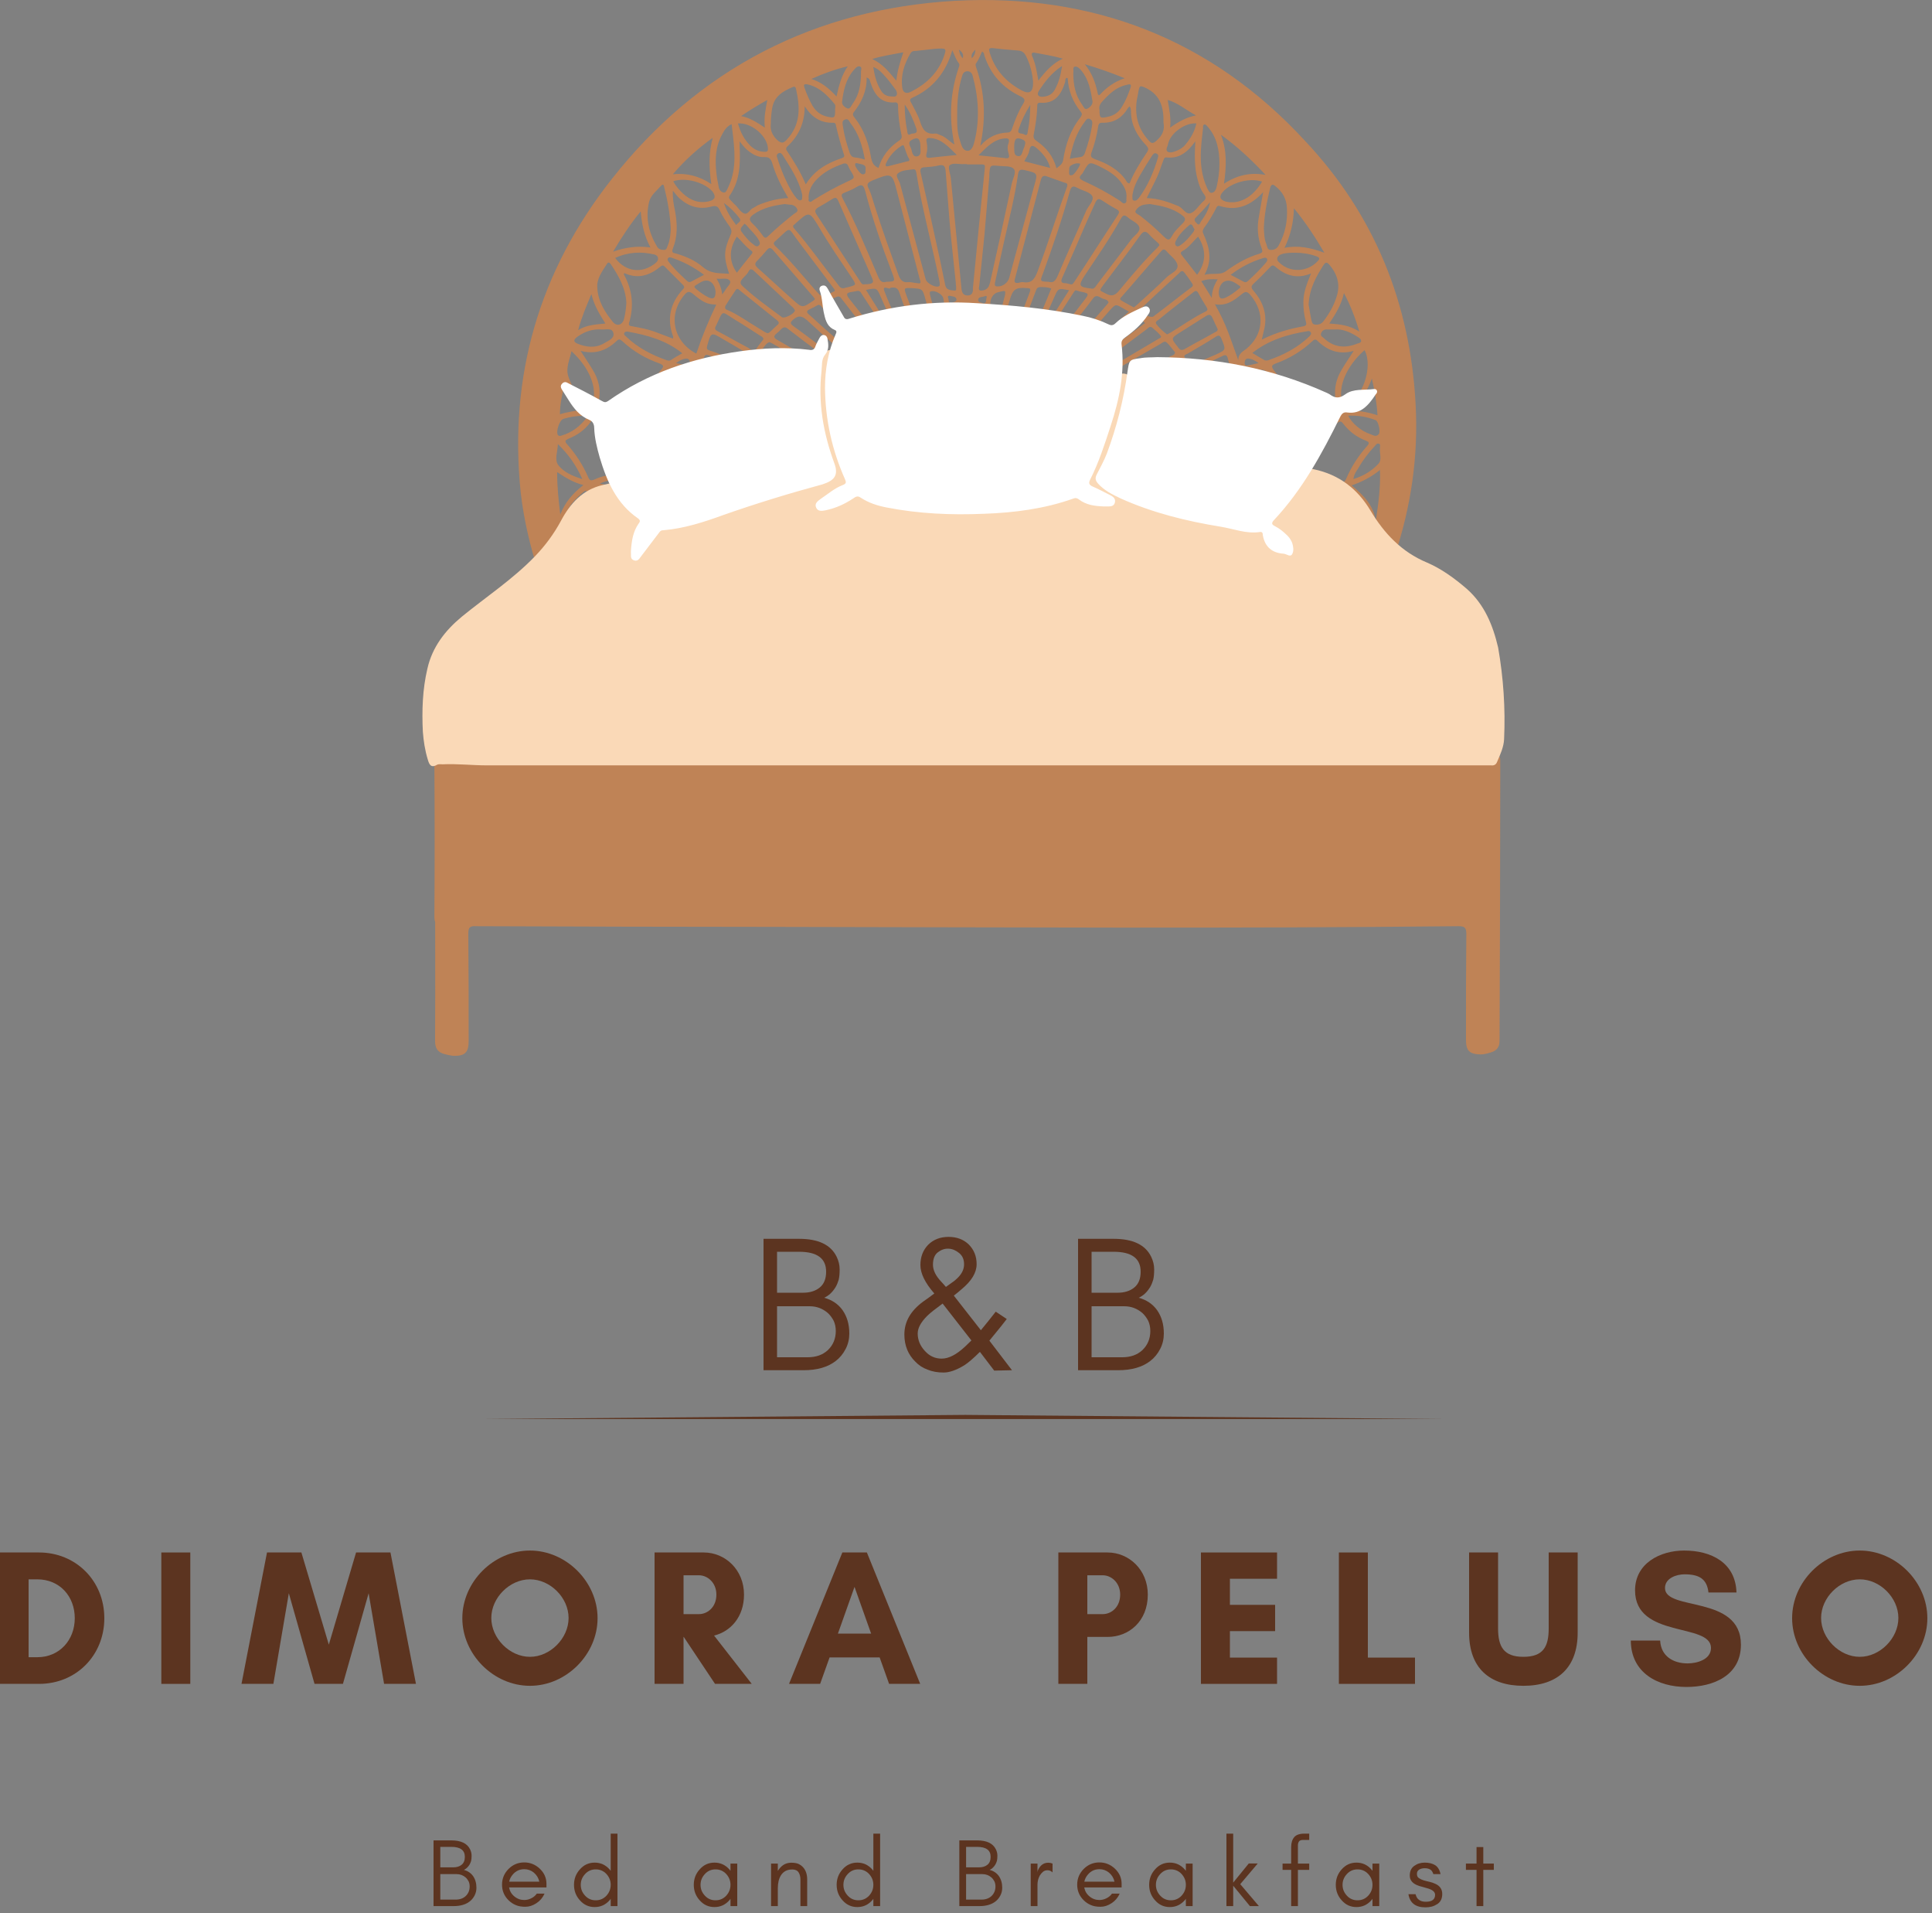 <?xml version="1.0" encoding="UTF-8" standalone="no"?> <svg xmlns="http://www.w3.org/2000/svg" xmlns:xlink="http://www.w3.org/1999/xlink" xmlns:serif="http://www.serif.com/" width="100%" height="100%" viewBox="0 0 300 297" version="1.1" xml:space="preserve" style="fill-rule:evenodd;clip-rule:evenodd;stroke-linejoin:round;stroke-miterlimit:2;"><rect x="0" y="0" width="300" height="297" fill="#808080" stroke="none"/> <g transform="matrix(1,0,0,1,-37.86,-39.438)"> <g transform="matrix(1,0,0,1,0.07,7.769)"> <g transform="matrix(0.543,0,0,-0.544,103.45,293.025)"> <path d="M307.2,218.9C307.2,217.1 306.9,216.6 305,216.6C255.1,216.7 205.2,216.6 155.3,216.6L5.6,216.6C3.8,216.6 3.3,217 3.3,218.8C3.4,233.1 3.4,247.5 3.3,261.8C3.3,263.3 3.6,263.8 5.3,263.8L305.3,263.8C306.8,263.8 307.3,263.5 307.3,261.8C307.1,247.5 307.1,233.2 307.2,218.9Z" style="fill:rgb(191,131,86);fill-rule:nonzero;"></path> </g> <g transform="matrix(0.543,0,0,-0.544,103.45,194.613)"> <path d="M308.1,82.6C308.1,83.6 307.7,84.1 306.6,84C304.4,83.9 302.3,84 300.1,84L6.3,84C3.6,84 3.5,84 3.5,81.2L3.5,52.8C3.5,36 3.6,19.2 3.5,2.4C3.5,0.3 4.3,-0.8 6.2,-1.3C7,-1.5 7.8,-1.7 8.7,-1.8C12.1,-1.9 13.1,-0.8 13.1,2.5C13.1,12.7 13.1,22.9 13,33.1C13,34.9 13.5,35.3 15.2,35.2C43.6,35.1 72,35 100.3,35C165.6,34.9 230.8,34.5 296.1,35.2C297.9,35.2 298.4,34.8 298.4,33C298.3,22.9 298.3,12.8 298.3,2.8C298.3,-0.4 299.3,-1.3 302.5,-1.4C303.5,-1.4 304.5,-1.1 305.5,-0.8C307.1,-0.3 307.9,0.7 307.9,2.5C308,28.5 308.1,54.6 308.1,80.6L308.1,82.6ZM298.4,40.3C298.4,39.2 298.1,38.8 297,38.9C277.8,39 258.6,39.1 239.4,39.2L155.7,39.2L155.7,38.9L14.8,38.9C13.4,38.9 13,39.3 13,40.7C13.1,46.6 13.1,52.5 13,58.3C13,59.4 13.3,60 14.5,59.8C14.9,59.7 15.3,59.8 15.8,59.8L296.8,59.8C298,59.8 298.5,59.4 298.5,58.1C298.4,52.2 298.4,46.3 298.4,40.3ZM174.4,199L174.4,199ZM177.3,190.3C177.3,190.3 177.4,190.3 177.3,190.3C177.4,190.3 177.4,190.3 177.3,190.3ZM145.6,192.8C145.6,192.8 145.6,192.9 145.6,192.8C145.7,192.9 145.7,192.9 145.6,192.8ZM33.1,136.2C33.6,134.7 34,134.6 35.2,135.6C36.6,136.8 38.4,137.6 39.6,139.5C40.6,136.4 41.2,133.6 42.4,131.1C42.6,130.6 42.8,129.7 43.5,129.9C44.4,130.1 43.9,131 43.8,131.6C43.1,134.5 42.4,137.3 41.6,140.1C41.4,140.7 41.3,141.2 41.8,142C46.4,135.7 52.7,133.2 60,132.8C59.2,133.1 58.3,133.3 57.5,133.5C56.6,133.8 55.7,134 54.7,134.2C52.3,134.8 51.9,135.4 51.8,138C51.6,145 51.2,152 49,158.8C48.5,160.3 49.4,160.1 50.3,159.9C53.7,159.2 57.1,158.9 60.5,159.2C62.8,159.4 64.8,159.1 66.3,157.3C66.4,157.1 66.7,157 66.9,157.3C67.1,157.7 66.8,157.9 66.6,158.1C65.1,159.8 65.1,159.8 67.3,160.5C69.2,161.1 71.2,161.8 72.6,163.4C72.9,163.7 73.3,164.1 73,164.5C72.6,165 72.2,164.5 71.9,164.3C69.9,162.7 67.5,162 65,161.4C64,161.1 63.2,161.2 62.3,161.8C58,164.2 53.6,164.8 49.1,162.7C48.2,162.3 47.7,162.3 47.3,163.3C45.8,166.8 43.7,170 41.2,172.8C40.5,173.6 40.7,173.9 41.6,174.3C44.1,175.3 46.3,176.8 47.9,179C48.7,180.1 49.2,179.8 50.1,179.2C54.6,176 59.3,173.3 64.5,171.6C65.3,171.3 65.6,170.8 66,170.1C66.7,168.8 67.4,167.4 68.3,166.3C68.6,166 69,165.4 69.5,165.8C70,166.2 69.4,166.5 69.2,166.8C68.4,168.1 67.5,169.4 66.6,170.8C67.1,170.8 67.3,170.9 67.5,170.9C68.8,170.8 70.3,170.6 70.9,172.1C71.5,173.5 70.5,174.6 69.5,175.6C69.3,175.8 69.1,176.1 68.8,176.2C66.5,177.3 66.2,179.5 65.9,181.6C65.5,185.3 66.4,188.6 68.4,191.7C70.4,194.7 70.4,194.7 73.8,194C74.2,193.9 74.5,193.8 74.9,193.8C76.9,193.9 76.8,192.9 76.5,191.4C74.2,180.8 74.1,170.2 76.5,159.6C76.7,158.7 76.6,157 77.7,157.2C78.7,157.4 78,159 77.9,159.9C76.3,170.6 76.6,181.3 78.9,191.9C79.2,193.2 79.5,193.6 80.9,192.9C83.1,191.7 85.4,190.6 87.7,189.6C89.1,189 89.6,188.3 89.1,186.8C88.8,185.8 88.4,184.5 89.8,183.5C89.9,184.4 89.9,185.2 90,186C90.4,188.3 90.6,188.3 92.6,187.4C95.9,186 99.1,184.6 102.4,183.2C99.2,185.2 96,187.1 92.6,188.7C91,189.5 91.3,190.2 91.9,191.5C92.5,192.9 93.1,193.2 94.6,192.5C102.6,188.8 110.7,185.1 118.8,181.5C120.3,180.8 120.4,180.2 119.7,178.9C115.9,171.2 113.7,163 112.6,154.5C112.4,152.7 112,150.8 113,149C113.6,150 113.8,151 113.9,152.1C114.9,160.6 116.9,168.9 120.5,176.7C122,180 122,180 125.3,178.8C125.3,178.8 125.4,178.9 125.6,178.9C124.9,179.3 124.3,179.6 123.6,179.9C122.8,180.3 122.5,180.7 122.9,181.6C123.3,182.4 123.7,182.8 124.7,182.4C126.2,181.7 127.7,181 129.3,180.4C128,181.4 126.7,182.2 125.2,182.9C124.2,183.4 124.2,183.9 124.6,184.9C125.2,186.2 127,186.6 127,188.4C127,189 127.8,188.8 128.3,188.5C129.2,188 130,187.2 131.3,186.9C130.7,188.2 129.8,188.9 129,189.6C128.6,189.9 128.3,190.3 128.7,190.8C129.2,191.4 129.6,191.1 130.1,190.8C131.2,190 132.3,189.2 133.4,188.4C132.8,189.7 131.6,190.4 130.7,191.3C130.3,191.7 129.5,192 130.2,192.9C130.9,193.7 131.3,193.2 131.8,192.7C132.6,192 133.3,191.3 134.1,190.6C133.9,191.8 133,192.6 132.2,193.5C130.9,194.8 132.4,195.4 132.9,196.1C133.6,197 134.1,196.2 134.6,195.8C135.4,195 135.8,193.9 137.2,193.1C136.6,194.8 136,196.1 135.2,197.2C134.7,197.8 134.7,198.3 135.3,198.9C135.8,199.5 136.3,199.8 137.1,199.2C137.3,199.6 136.8,200.1 137.4,200.6C138.9,198 140.4,195.5 142.1,193.1C142,193.6 141.9,194.1 141.7,194.6C140.8,196.8 139.9,199 138.8,201.2C138.1,202.6 139.2,203.1 140,203.5C141.1,204.1 141,202.9 141.3,202.3C142.4,199.7 143.4,197.1 144.5,194.5C144.7,193.9 144.9,193.2 145.6,193C145.6,193.3 145.7,193.6 145.6,193.8C144.6,196.8 143.7,199.9 142.7,202.9C141.9,205.4 141.9,205.5 144.1,206.9C145.1,207.6 145.4,207.2 145.6,206.2C146,204.4 146.5,202.7 147,201C148.1,197.1 149.2,193.2 150.3,189.2C150.1,192.7 149.6,196.1 149,199.4C148.5,202.1 147.7,204.8 147,207.4C146.6,209.1 148,209.4 148.9,209.7C150,210.1 149.8,208.9 149.9,208.3C151.5,202.3 153,196.2 154.6,190.2C154.8,189.4 154.6,188 155.6,188C156.3,188 156.3,189.4 156.5,190.1C158.1,196.3 159.7,202.5 161.3,208.7C161.4,209.2 161.4,209.8 162.2,209.7C163.6,209.5 164.4,208.3 164,206.9C163.4,204.4 162.7,201.9 162.1,199.4C161.4,196.1 160.8,192.9 160.7,189.5C162.3,194.6 163.7,199.6 165.1,204.7C165.3,205.5 165.2,206.8 166.1,207C167,207.2 167.7,206.1 168.5,205.5C169.1,205.1 169.1,204.6 168.9,203.9C168.5,202.9 168.3,202 167.9,201C166.3,196.9 165.5,192.5 164,188.3C164.2,188.5 164.4,188.7 164.4,188.9C166.1,193.4 168.6,197.6 170,202.3C170.4,203.5 170.9,203.5 171.8,202.7C172.6,202 172.7,201.4 172.3,200.4C171.1,197.9 169.8,195.4 169.2,192.7C170.8,195.2 172.4,197.6 174.2,200.4L174.2,198.8C174.9,199.4 175.4,199.1 175.9,198.5C176.4,197.9 176.4,197.5 176,196.8C175.3,195.6 174.1,194.7 173.8,192.9C175.2,193.6 175.8,194.5 176.6,195.3C177.1,195.8 177.5,196.7 178.3,195.7C178.8,195 180.1,194.6 179,193.2C178.3,192.3 177.3,191.4 177.1,190.1C177.8,190.8 178.5,191.5 179.2,192.2C179.7,192.8 180.1,193.2 180.8,192.6C181.4,192.1 181,191.6 180.6,191.1C179.8,190 178.6,189.2 177.9,187.9C179,188.6 180,189.4 180.9,190.3C181.4,190.8 182,190.9 182.5,190.3C183,189.7 182.5,189.3 182.1,189C181.3,188.3 180.2,187.9 179.8,186.8C181,186.8 182,187.5 183,188C184,188.6 184.7,188 184.5,187.2C184.3,186.3 184.4,186.3 185.1,186.1C186.3,185.7 186.7,184.5 187,183.4C187.2,182.6 186.1,182.5 185.5,182.1C184.3,181.4 183.1,180.7 181.9,180.1C183.3,180.5 184.6,181 185.9,181.6C186.8,182 187.7,182.7 188.4,181.2C189.1,179.6 187.8,179.6 187,179.1C186.6,178.8 186.2,178.6 185.8,178.4C186.2,178.4 186.5,178.5 186.8,178.6C189.2,179.6 189.2,179.6 190.3,177.2C193.5,170.4 195.6,163.3 196.7,155.9C197.1,153.4 197,150.9 198.2,148.5C199,149.6 198.9,150.8 198.8,152C198,161.3 195.6,170.2 191.5,178.6C190.8,180 191.1,180.5 192.4,181.1C196.2,182.7 199.9,184.6 203.7,186.3C208.1,188.3 212.6,190.2 217,192.3C218.5,193 218.9,192.1 219.3,191.1C219.8,190 220.5,189.1 218.7,188.4C217.4,187.9 216,187.3 214.9,186C216.6,185.9 217.9,186.7 219.3,187.2C220.4,187.6 220.8,187.4 221,186.3C221.3,185.3 221.3,184.2 221.4,182.9C222.8,184.2 222.3,185.5 222,186.7C221.8,187.8 221.9,188.4 223.1,188.9C225.2,189.8 227.3,190.7 229.3,191.8C230.8,192.7 231.2,192.3 231.6,190.7C233.4,182.5 233.7,174.2 233,165.8C232.9,164.8 232.3,163.2 233.9,163C235.5,162.8 235.3,164.6 235.4,165.6C235.7,168.2 235.8,170.7 235.9,173.3C236,179.4 235.3,185.5 234,191.5C233.9,192 233.1,193.1 234.5,193.1C236.2,193.1 237.7,193.5 239.3,193.9C240.1,194.1 240.7,194 241.2,193.4C244.5,189.6 246.1,185.2 245.3,180.1C245,178.3 244.5,176.7 242.6,175.7C241.7,175.2 241,174.4 240.6,173.4C239.9,171.8 240.5,170.6 242.2,170.4C243,170.3 243.8,170.4 244.8,170.4C243.8,168.9 243,167.7 242.2,166.4C242,166.1 241.3,165.7 241.9,165.2C242.4,164.9 242.8,165.4 243.1,165.8C244.1,167 244.7,168.3 245.4,169.6C245.7,170.1 245.9,170.7 246.6,170.9C252.1,172.7 257,175.5 261.6,178.9C262.3,179.4 262.7,179.3 263.2,178.6C264.9,176.4 267,174.8 269.6,173.8C270.6,173.4 270.8,173.1 270,172.2C267.5,169.4 265.5,166.3 264,162.8C263.5,161.7 263,161.7 262.1,162.2C258.3,164 254.3,164.1 250.7,162.1C247.8,160.5 245.4,161 242.7,162C241.5,162.4 240.4,163.1 239.4,163.8C239.1,164 238.7,164.5 238.3,164.1C237.9,163.6 238.4,163.2 238.7,162.9C239.7,161.9 240.9,161.2 242.2,160.7C243.4,160.3 244.6,159.9 246.3,159.2C245.5,158.6 245,158.4 244.6,158C244.3,157.7 243.7,157.5 244.1,157.1C244.6,156.5 244.9,157.3 245.2,157.5C246.3,158.2 247.2,159.2 248.7,159C252.9,158.6 257.1,158.6 261.2,159.6C262.1,159.8 262.8,159.7 262.3,158.5C259.9,151.5 259.6,144.2 259.5,136.8C259.5,135.5 259,134.9 257.8,134.5C255.6,133.7 253.4,133 251.2,132.4C256,132.8 260.5,133.8 264.5,136.6C268.5,139.5 271,143.4 271.9,148.7C272.8,147.1 273.3,145.9 274,144.8C274.9,143.3 276.4,142.1 275.2,140C274.9,139.5 275.3,138.9 275.9,138.8C276.5,138.6 277,138.9 277.3,139.4C277.5,139.9 277.7,140.4 277.9,140.9C282.6,154.9 284.7,169.3 283.9,184.1C282.4,213 272.1,238.3 252.3,259.3C225.4,288.5 191.4,301.4 152.2,299.3C112.1,297 78.9,280 54,248.4C33.3,222.2 24.5,192.2 28,158.8C28.9,151.1 30.7,143.5 33.1,136.2ZM60.7,161C57.3,160.3 53.9,160.9 50.6,161.5C54.1,163.2 57.4,162.6 60.7,161ZM250.7,160.9C254,162.6 257.4,163.2 260.8,161.5C257.5,160.8 254.2,160.3 250.7,160.9ZM47.3,158.3C48.6,154.5 49.3,150.6 49.8,146.6C50.2,143.3 50.3,139.9 50.5,136.6C44.8,138.7 40.3,145.7 40.8,151.5C41.1,154.9 43.6,157.1 46,159.2C47,159.9 47.1,158.9 47.3,158.3ZM39.3,152.7C38.8,156.8 38.4,160.6 38.4,164.8C40.8,163.2 43.1,161.8 45.9,161.1C43,158.8 40.7,156.3 39.3,152.7ZM68,172.5C61.5,173.5 56.2,176.7 50.9,180.3C53.8,180.3 63.1,177.7 65.3,176.2C66.6,175.4 67,173.7 68,172.5ZM68.3,194.2C64.7,189.8 63.4,184.9 64.6,179.3L64.6,178.5C60.6,180 56.7,181.1 52.6,181.9C49.8,182.4 49.8,182.5 50.3,185.2C51,188.4 50.2,191.4 48.5,194.1C47.5,195.8 46.3,197.5 45.1,199.4C49.3,198.3 52.6,199.5 55.5,202.3C56.1,202.9 56.5,202.6 57,202.2C60.1,199.3 63.7,197.2 67.7,195.8C68.6,195.4 69.1,195.1 68.3,194.2ZM71,196.8C70.6,196.5 70.2,196.6 69.8,196.7C65.5,198.2 61.4,200.3 58.1,203.5C57.8,203.8 57.4,204 57.6,204.5C57.8,204.9 58.2,204.9 58.5,204.9C64.2,203.9 69.6,202.4 74.2,198.7C73.1,198.1 72,197.5 71,196.8ZM57.6,221.6C61.5,219.8 64.9,220.9 68,223.5C68.5,223.9 68.8,223.8 69.2,223.4C70.9,221.7 72.6,220 74.3,218.3C74.8,217.8 74.9,217.5 74.4,217C70.7,213 69.7,208.5 71.6,203.4C71.6,203.3 71.6,203.2 71.5,202.9C69.7,203.6 68,204.2 66.2,204.9C64.2,205.6 62.1,206 59.9,206.4C59.2,206.5 58.7,206.6 59,207.5C60.4,212.2 59.9,216.7 57.6,221C57.4,221.2 57.5,221.3 57.6,221.6ZM55,225.9C58.6,227.6 62.4,227.8 66.2,226.9C67.5,226.6 67.6,225.3 66.6,224.5C62.7,221.3 58,221.9 55,225.9ZM75.2,195.3C74.4,195.5 73.6,195.6 72.4,195.9C73.5,196.7 74.3,197.1 75.3,197.2C76.2,197.2 76.4,196.5 76.4,195.9C76.4,195 75.8,195.2 75.2,195.3ZM78.2,198.6C71.4,202.2 70,210 75,215.6C75.8,216.5 76.4,216.3 77.2,215.7C80.3,213.1 81.3,212.7 83.9,212.6C81.7,208 79.8,203.4 78.2,198.6ZM78,218.1C79.2,218.8 80.5,219.9 81.9,219.3C83.1,218.8 83.6,217.4 83.7,216.3C83.7,214.4 83.1,214 81.6,214.7C80.4,215.3 79.3,216.1 78.2,217C77.9,217.3 77.3,217.7 78,218.1ZM89.8,232C91.2,230.7 92.3,229.1 93.9,228C94.4,227.7 94.3,227.3 94,227C92.6,225.3 91.2,223.5 89.8,221.7C87.5,224.9 87.5,228.5 89.8,232ZM89.6,235.3C88.1,237.3 86.8,239.3 86.1,241.6C87.8,240.4 89.3,238.9 90.6,237.2C91.2,236.3 90.1,236 89.6,235.3ZM141.3,254.9C140.1,254.7 139.9,256.1 139.7,256.9C139.5,257.7 138.4,258.8 139.8,259.6C141.6,260.6 142.3,260 142.3,257.3C142.3,256.5 142.6,255.1 141.3,254.9ZM147.8,218.9L147.8,218.5C147.8,218.2 147.9,217.9 147.5,217.8C146.5,217.4 144.1,218.7 143.8,219.8C141.4,228.6 139.1,237.4 136.7,246.2C136.6,246.4 136.6,246.7 136.5,246.9C136.3,248 135,249.3 135.8,250C136.9,251 138.7,251 140.2,251.2C140.9,251.3 141,250.8 141.1,250.3C142.8,239.7 145.7,229.4 147.8,218.9ZM139.6,261.3C138.6,260.7 138.6,261.5 138.5,262.2C138,264.7 137.8,267.1 137.8,269.7C139.3,267.6 140.3,265.2 141.1,262.9C141.7,261.1 140.2,261.6 139.6,261.3ZM139.1,254.1C139.2,253.6 138.9,253.5 138.6,253.5C136.8,253 134.9,252.6 133.1,252.1C132.2,251.9 132.2,252.4 132.5,253C133.4,255 134.9,256.6 136.7,257.8C137,258 137.4,258.3 137.6,257.8C138.1,256.5 138.4,255.2 139.1,254.1ZM135.7,244.4C137.8,236.3 139.9,228.3 142,220.2C142.2,219.4 142.8,218.4 141.5,218.7C140.3,218.8 139.5,219.1 138.8,219C137.2,218.8 136.5,219.7 136,221.1C133.6,227.8 131.2,234.4 129.1,241.1C128.6,242.6 128.2,244.3 127.5,245.7C126.7,247.1 127.4,247.5 128.5,248C134.2,250.3 134.2,250.3 135.7,244.4ZM134.3,221.4C135.1,219.2 135.1,219.2 132.5,219.1C131.2,218.7 130.6,219.5 130.1,220.8C126.9,228.3 123.8,235.8 120,243C119.6,243.8 119.7,244.2 120.5,244.5C121.7,245 123,245.5 124.1,246.2C125.7,247.2 126.1,246.4 126.5,245C128.6,237 131.3,229.2 134.3,221.4ZM105.8,214C102.4,217 99.1,220.1 95.7,223.1C95,223.8 94.8,224.2 95.5,225C96.5,226 97.5,227.1 98.4,228.2C99,228.9 99.5,228.9 100.1,228.2C103.9,223.8 107.8,219.3 111.6,214.9C111.8,214.7 111.9,214.4 112.1,214.3C112,213.8 111.7,213.8 111.5,213.6C108.5,211.6 108.5,211.6 105.8,214ZM106.4,211C106.4,210 103.3,208.5 102.7,209C98.8,211.9 94.8,214.7 91.3,218C89.8,219.4 92.5,220.6 93.1,222C93.4,222.6 93.8,223 94.6,222.3C98.4,218.7 102.2,215.2 106,211.6C106.1,211.4 106.3,211.2 106.4,211ZM111.9,217.1C108.3,221.2 104.8,225.5 100.8,229.3C100.2,229.9 100.2,230.3 100.8,230.7C100.9,230.8 101,230.9 101.1,231C105.6,235 104.1,234.9 107.5,230.5C110.7,226.3 113.8,222.1 117,217.9C117.3,217.5 117.6,217.1 117.8,216.8C117.8,216.3 117.5,216.3 117.2,216.2C114.2,214.5 114.2,214.5 111.9,217.1ZM106.2,234.3C105.7,234.9 105.8,235.2 106.4,235.6C106.5,235.6 106.5,235.7 106.5,235.7C110.5,239.3 110.5,239.3 113.3,234.7C116.2,229.7 119.5,225 122.7,220.2C124,218.2 124,218.2 121.7,217.6C121.2,217.5 120.8,217.4 120.5,217.3C119.5,217.1 119.2,217.7 118.8,218.2C114.6,223.5 110.7,229.1 106.2,234.3ZM110.3,243.2C110.4,246 111.9,247.8 113.8,249.4C115.6,250.9 117.7,251.9 119.9,252.7C120.8,253.1 121.4,252.9 121.7,252C121.9,251.6 122.1,251.1 122.4,250.7C123.6,248.7 123.6,248.7 121.4,247.7C118.1,246.2 114.9,244.4 111.8,242.5C111.4,242.3 111,241.7 110.6,242C110,242.2 110.5,242.8 110.3,243.2ZM112.6,238.3C112,239.2 112.1,239.7 113,240.3C114.4,241.1 115.8,241.9 117.2,242.8C118,243.3 118.4,243.1 118.8,242.2C122,234.8 125.3,227.5 128.5,220.1C129.1,218.8 128.6,218.4 126.3,218.4C125.6,218.2 125.3,218.8 125,219.3C120.8,225.7 116.7,232 112.6,238.3ZM125.7,249.8C125.1,249.8 123.6,251.9 123.6,252.5C123.6,253.1 124,253 124.4,252.9C125.5,252.6 126.8,252.6 126.6,251.3C126.6,250.4 126.7,249.7 125.7,249.8ZM123.5,254.6C122.7,254.7 122.4,255.1 122.1,255.8C121.2,258.4 120.5,260.9 120.1,263.6C120,264.3 119.8,265.1 120.7,265.4C121.6,265.8 121.9,265 122.2,264.5C124.6,261.5 125.7,257.9 126.4,254C125.4,254.3 124.5,254.5 123.5,254.6ZM120.3,255.8C120.5,255.2 120.8,254.7 119.8,254.4C115.7,253 112,251 109.5,246.9C108,250.5 106.1,253.5 104.1,256.5C103.8,256.9 103.8,257.2 104.1,257.6C107.5,260.7 109.2,264.5 109.2,269.2C111.2,266.1 113.7,264.4 117.3,264.5C118.1,264.5 118.1,264 118.2,263.4C118.8,260.8 119.5,258.3 120.3,255.8ZM108.4,244.3C108.5,244 108.5,243.7 108.5,243.5C108.4,243.1 108.6,242.5 108.1,242.4C107.6,242.2 107.2,242.6 106.9,242.9C105.8,244.2 104.9,245.8 104.2,247.3C103,249.7 102.1,252.1 101.3,254.6C101.1,255.1 101.2,255.5 101.7,255.8C102.2,256 102.5,255.8 102.8,255.4C105,251.9 107.4,248.4 108.4,244.3ZM107.1,239.7C107.3,239 106.5,238.8 106,238.4C103.5,236.4 101.1,234.4 98.8,232.2C98.2,231.6 97.8,231.4 97.2,232.3C96.3,233.5 95.4,234.7 94.3,235.7C93.1,236.8 93.4,237.5 94.5,238.3C97.3,240.3 100.5,240.9 103.5,241.3C104.3,241.2 104.8,241.1 105.3,241.1C106.2,241 106.9,240.4 107.1,239.7ZM96,231.1C96.3,230.6 96.6,230 96.1,229.5C95.5,228.9 95,229.4 94.5,229.8C93.2,230.7 92.2,232 91.2,233.3C90.8,233.8 90.8,234.3 91.2,234.8C91.5,235.1 91.7,235.4 92,235.7C92.2,235.5 92.4,235.4 92.5,235.3C93.7,233.8 95.1,232.7 96,231.1ZM89.5,216.8C89.9,217.4 90.4,216.9 90.7,216.6C94.2,213.8 97.7,211 101.2,208.2C101.8,207.7 102.1,207.3 101.3,206.7L101.2,206.6C98.1,203.9 99.5,203.8 95.8,206C92.9,207.7 90.1,209.8 87,211.1C86.7,211.2 86.3,211.3 86.5,212.2C87.3,213.5 88.4,215.2 89.5,216.8ZM97.4,202.7C96.8,201.9 96.1,201.1 95.5,200.2C94.5,198.7 93.7,199.9 93,200.3C90.1,201.8 87.2,203.5 84.3,205C83.5,205.4 83.4,205.8 83.8,206.5C86.1,211.2 85,210.9 89.4,208.2C91.8,206.8 94.1,205.2 96.5,203.7C96.8,203.5 97.3,203.4 97.4,202.7ZM86.4,216.6C86.2,216.3 86,216 85.6,215.5C85.4,217.2 84.9,218.5 84,220C85.6,219.8 87.1,220.4 87.8,219.4C88.3,218.6 86.9,217.6 86.4,216.6ZM90.9,192.4C90.4,191.7 90.6,190.5 89.5,190.2C88.8,190.5 88.2,190.8 87.6,191C85.4,192 83.1,193 80.8,193.9C79.7,194.3 79.5,194.7 79.8,195.8C80.7,198.7 80.6,198.7 83.3,197.5C85.6,196.5 87.8,195.4 90.1,194.4C91.2,194 91.6,193.4 90.9,192.4ZM90.6,195.9C87.8,197.2 85,198.6 82,199.5C81.3,199.7 81.1,200 81.3,200.8C82.4,204.8 82.4,204.8 85.9,202.7C88.2,201.4 90.4,200.1 92.7,198.7C93.1,198.5 93.6,198.4 93.6,198.1C93.6,196.3 92,195.3 90.6,195.9ZM121.5,182.4C120.9,181.3 120.3,181.6 119.5,182C112.9,185.1 106.7,188.9 99.9,191.7C98.1,192.4 96.4,193.3 94.7,194.1C94.3,194.3 93.5,194.4 93.9,195.2C94.3,196 94.6,196.8 95.5,197.3C95.9,197.1 96.2,197 96.5,196.8C104.6,192.5 112.7,188.1 120.9,184.1C121.7,183.6 122,183.2 121.5,182.4ZM123.8,186.6C123.1,185.9 123.4,183.8 121.4,184.8C113.4,189.1 105.4,193.5 97.3,197.7C96.2,198.3 96,198.8 96.9,199.7C97.6,200.4 98,201.5 99.1,201.9C99.6,201.7 100,201.5 100.3,201.3C107.9,196.9 115.6,192.5 123.2,188.1C124,187.8 124.7,187.4 123.8,186.6ZM125.3,189C124.9,188.6 124.5,189 124.2,189.2C121.9,190.6 119.6,192 117.2,193.3C111.9,196.4 106.7,199.5 101.4,202.5C100.3,203.1 100.2,203.6 101.2,204.4C101.6,204.7 102,205.1 102.4,205.5C103.1,206.3 103.7,206.3 104.5,205.6C111.2,200.4 118,195.5 124.9,190.6C125.2,190.4 125.6,190.2 125.8,189.6C125.6,189.5 125.5,189.2 125.3,189ZM127,191.5C126.5,191.2 126.1,191.7 125.7,191.9C122.6,194.1 119.5,196.4 116.4,198.7C112.9,201.3 109.4,204 105.9,206.5C105,207.2 105,207.5 105.9,208.3C107.3,209.5 108.3,209.5 109.8,208.2C115.4,203.1 121,197.9 127,193.1C127.3,192.9 127.6,192.7 127.9,192.6C127.4,192 127.3,191.6 127,191.5ZM129.1,194.1C128.4,193.4 128,194 127.6,194.4C123.3,198.3 119,202.2 114.6,206C113.2,207.2 111.9,208.5 110.5,209.7C109.6,210.4 109.7,210.9 110.7,211.3C111.5,211.7 112.3,212.1 113,212.5C113.6,212.6 113.9,212.2 114.1,211.9C119.1,206.4 123.7,200.6 128.9,195.2C129.3,194.9 129.5,194.6 129.1,194.1ZM130.9,196.4C130,195.4 129.7,196.7 129.3,197.1C125,202 120.7,206.9 116.4,211.8C114.9,213.5 114.9,213.5 117,214.3C117.6,214.5 118.1,214.7 118.6,214.9C119.3,215 119.5,214.6 119.8,214.2C123.7,209.2 127.6,204.1 131.6,199.1C132.9,197.7 131.6,197.1 130.9,196.4ZM133.9,199.9C133.1,199.2 132.9,200.2 132.6,200.6C129.1,205.1 125.6,209.7 122,214.2C121,215.4 121,216 122.6,216.2C123.2,216.3 123.8,216.4 124.2,216.5C124.9,216.6 125.2,216.2 125.4,215.8C128.4,211.2 131.4,206.6 134.5,202C135.3,200.9 134.5,200.4 133.9,199.9ZM136,202.1C132.9,207 129.8,211.8 126.7,216.8C129.8,217.4 129.8,217.4 130.9,214.9C132.5,211.2 134.2,207.6 135.8,203.9C135.9,203.4 136.4,203 136,202.1ZM137.9,204C137.3,203.9 137.2,204.4 137.1,204.7C135.4,208.6 133.5,212.4 132,216.4C131.2,218.5 133.6,216.6 133.7,217.4C135.3,217.7 135.9,217.2 136.3,215.9C137.3,212.9 138.5,209.9 139.6,207C140,206 139,204.2 137.9,204ZM142.4,207.6C141.5,207 141.2,207.2 140.9,208.1C140.1,210.5 139.2,212.8 138.3,215.2C137.5,217.4 137.5,217.4 139.9,217.3C142.9,217.1 142.9,217.1 143.7,214.2C143.9,213.5 144.1,212.8 144.3,212.1C144.9,209.3 144.9,209.3 142.4,207.6ZM147,210.7C146.6,210.6 146.3,210.6 146.2,211C145.8,212.5 145.4,214.1 145,215.5C145,216 144.8,216.3 145.4,216.4C146.5,216.7 148.5,215.6 148.8,214.5C149.4,212.2 148.9,211.3 147,210.7ZM149.4,218.1C148.9,220.5 148.4,222.9 147.9,225.3C146.1,233.5 144.3,241.8 142.4,250C142.1,251.2 142.3,251.8 143.6,251.8C144.9,251.9 146.3,252 147.5,252.3C149,252.7 149.4,252 149.5,250.7C149.9,246 150.2,241.3 150.6,236.6C151.1,230.7 151.8,224.8 152.4,218.9C152.4,218.5 152.4,218.2 152.5,217.8C152.4,217.4 152.8,216.5 152,216.6C151,216.7 149.7,216.7 149.4,218.1ZM144.1,258.8C143.7,260.3 144.5,260.2 145.5,260.1C148.6,259.7 150.4,257.5 152.7,255.3C149.9,255 147.4,254.8 145,254.5C144.1,254.4 143.8,254.7 144,255.6C144.3,256.6 144.3,257.7 144.1,258.8ZM150.2,214.5C150,214.9 150.3,215.2 150.7,215.1C151.4,214.9 152.5,215 152.6,214.1C152.7,213.3 151.5,213.4 151.1,212.9C150.1,213.1 150.5,214 150.2,214.5ZM153.8,198.7C153,202.4 152.2,206.1 151.3,209.9C151.1,210.8 151.3,211.2 152.1,211.6C152.8,211.9 153.2,211.9 153.2,211C153.5,206.9 153.7,202.9 154,198.8C153.9,198.7 153.8,198.7 153.8,198.7ZM156,199.6C156,199.5 155.8,199.3 155.5,198.9C155.2,203.3 154.9,207.5 154.5,211.6C154.4,212.6 154.9,212.9 155.7,212.9C156.4,212.9 157,212.7 157,211.8C156.7,207.8 156.3,203.7 156,199.6ZM155.8,215.2C154.4,215.2 154.1,216.2 154,217.4C153,227.7 152,238.1 151,248.5C150.9,249.8 150.1,251.7 150.6,252.3C151.5,253.2 153.3,252.6 154.7,252.7L155.6,252.7L155.6,252.6L159.9,252.6C160.7,252.6 160.8,252.3 160.7,251.5C159.5,240.1 158.4,228.7 157.3,217.3C157.4,216.2 157.1,215.2 155.8,215.2ZM167.5,255.7C167.8,254.7 167.7,254.2 166.5,254.4C164.1,254.7 161.7,254.9 158.9,255.2C161.2,257.5 163.1,259.6 166.1,260C167.2,260.1 167.9,260.1 167.5,258.7C167.1,257.8 167.2,256.7 167.5,255.7ZM160.3,210C159.5,206.7 158.8,203.4 158.1,200C158,199.5 157.9,199.1 157.8,198.6C157.7,198.6 157.6,198.6 157.6,198.7C157.9,202.8 158.1,206.8 158.4,210.9C158.4,211.3 158.4,212 159.2,211.7C159.8,211.3 160.5,211.1 160.3,210ZM161.2,214.5C161,214 161.3,213.1 160.4,212.9C159.8,213.2 158.7,213.2 158.8,214C158.9,214.9 160,214.7 160.7,215C161.1,215.2 161.4,215 161.2,214.5ZM160.4,216.7C159.2,216.4 158.8,216.7 159.1,217.8C159.6,222.7 160.1,227.6 160.6,232.5C161.1,238 161.5,243.6 162,249.2L162,249.9C162.2,252.4 162.2,252.4 164.6,252.2C166.1,252 168.2,252.3 169,251.3C169.8,250.4 168.7,248.5 168.4,247.1C166.4,237.7 164.3,228.3 162.2,218.9C161.9,217.7 161.5,217 160.4,216.7ZM221.7,232C224.1,228.2 224,224.6 221.4,221.1C220,222.9 218.5,224.8 217.1,226.6C216.8,227 216.5,227.4 217.1,227.8C219,228.8 220.2,230.6 221.7,232ZM221.1,237.5C222.5,238.9 223.8,240.3 225.1,241.8C224.8,239.7 223.7,238 222.5,236.3C222.3,236 222.1,235 221.4,235.7C221,236.2 220.2,236.7 221.1,237.5ZM200.9,241.6C200.3,241.2 199.8,241.9 199.4,242.2C196,244.4 192.5,246.3 188.9,247.9C187.9,248.4 187.4,248.8 188.4,249.8C188.7,250 188.8,250.4 189,250.7C190.6,253.4 190.6,253.4 193.6,252C195.8,250.9 197.9,249.7 199.5,247.7C200.5,246.4 201.4,244.9 201.2,243.1C201.1,242.6 201.4,241.9 200.9,241.6ZM194.1,242.4C195.5,241.5 196.9,240.6 198.4,239.8C199.3,239.3 199.2,238.9 198.7,238.1C194.6,231.9 190.6,225.6 186.5,219.4C186.1,218.8 185.8,218.2 185.2,218.4C184.6,218.5 184.2,218.7 183.8,218.7C182.4,218.7 182.4,219.3 182.9,220.4C185.2,225.5 187.4,230.6 189.6,235.7C190.5,237.8 191.5,239.8 192.4,241.9C192.9,242.8 193.3,242.9 194.1,242.4ZM189.2,220.8C192.8,226.2 196.5,231.5 199.6,237.1C200.2,238.2 200.7,238.3 201.6,237.5C202.7,236.5 204.6,235.9 204.9,234.6C205.2,233.3 203.4,232.3 202.6,231.2C199.3,226.9 196,222.5 192.7,218.2C192.3,217.6 191.9,216.9 191,217.2C187.6,217.6 187.4,218 189.2,220.8ZM194.6,218.2C198.1,222.9 201.7,227.5 205.1,232.3C206,233.6 206.7,233.8 207.8,232.5C208.5,231.7 209.3,231.1 210,230.4C210.2,230.2 210.6,230 210.6,229.5C210.4,229.3 210.3,229.1 210.1,228.9C206.2,225.1 202.7,220.9 199.2,216.7C198,215.2 197,214.8 195.2,215.8C193.4,216.7 193.4,216.5 194.6,218.2ZM199.8,214.8C203.6,219.1 207.3,223.5 211.1,227.8C211.7,228.5 212.1,228.5 212.7,227.8C213.8,226.5 215.5,225.4 215.8,223.9C216.1,222.2 213.8,221.5 212.7,220.4C210,217.7 207.1,215.2 204.3,212.6C204,212.3 203.7,212.1 203.3,211.8C202.1,212.5 200.8,213.1 199.7,213.8C199.1,214.2 199.6,214.6 199.8,214.8ZM205.6,211.7C209.1,215 212.7,218.3 216.3,221.6C216.6,221.9 216.8,222.3 217.4,222.1C217.7,222 220.2,218.5 220.2,218.2C220.2,217.8 219.9,217.6 219.6,217.4C216,214.7 212.5,211.9 208.9,209.2C208.2,208.7 205.2,210 205.1,210.9C205,211.2 205.4,211.4 205.6,211.7ZM210.3,208.2C213.6,210.9 217,213.5 220.3,216.1C221,216.7 221.4,216.6 221.8,215.8C222.5,214.5 223.3,213.2 224.1,211.9C224.4,211.4 224.6,211 223.8,210.6C220.3,208.9 217.1,206.6 213.8,204.6C213.5,204.4 213.2,204.3 212.8,204.1C211.6,205 210.6,205.9 209.7,207.1C209.4,207.7 210,208 210.3,208.2ZM216.6,204.7C219,206.2 221.5,207.8 223.9,209.3C224.8,209.9 225.4,209.8 225.8,208.8C226.3,207.7 226.8,206.6 227.3,205.6C227.3,205 226.9,204.9 226.5,204.7C223.7,203.1 220.8,201.6 218,200C217,199.4 216.5,199.6 215.9,200.5C213.9,203 213.9,203 216.6,204.7ZM225.6,214.5C224.6,216.1 223.7,217.6 222.6,219.3C224.2,219.9 225.6,219.9 227.3,219.8C226.2,218.1 225.7,216.5 225.6,214.5ZM220.4,233.4C219.3,232 218.2,230.6 216.7,229.6C216.3,229.3 215.8,229 215.4,229.4C215,229.8 215.1,230.3 215.3,230.7C216.2,232.6 217.7,234 219.2,235.3C220.1,236 220.2,234.5 220.7,234.1C220.5,233.8 220.5,233.5 220.4,233.4ZM217.3,235.8C216.2,234.7 215,233.6 214.3,232.3C213.4,230.5 212.8,231.2 211.8,232.1C209.7,234.2 207.5,236.1 205.2,237.9C204.7,238.3 203.5,238.7 203.8,239.3C204.1,240 204.9,240.7 205.8,241C206.4,241.2 207.1,241.2 207.9,241.3C211.1,240.8 214.4,240.2 217.1,238.1C218.1,237.4 218.3,236.8 217.3,235.8ZM204.8,243.1C204.4,242.6 204,242.1 203.3,242.3C202.7,242.5 203,243.2 202.9,243.7C203.2,245.9 204.1,247.8 205.2,249.7C206.3,251.6 207.4,253.4 208.6,255.2C208.9,255.6 209.2,256 209.8,255.7C210.3,255.5 210.4,255.1 210.2,254.5C209,250.5 207.4,246.6 204.8,243.1ZM207.1,256.1C205.2,253.3 203.4,250.4 202.1,247.2C201.3,247.2 201.2,247.9 200.9,248.3C198.7,251.3 195.6,252.9 192.2,254.1C191.2,254.5 190.8,254.8 191.2,256C192.1,258.4 192.7,260.8 193.1,263.3C193.2,264 193.3,264.5 194.3,264.5C197.6,264.4 200,265.9 201.7,268.8C201.8,268.9 202,269 202.1,269.2C202.5,268.7 202.5,268 202.5,267.5C202.6,263.7 204.3,260.7 206.8,258.1C207.4,257.4 207.7,257 207.1,256.1ZM191.4,263.9C191,261.1 190.2,258.4 189.3,255.8C189.1,255.2 188.7,254.8 188,254.7C187.1,254.6 186.1,254.4 185,254.2C185.8,258.2 186.9,261.7 189.3,264.8C189.6,265.2 189.9,265.9 190.7,265.6C191.5,265.2 191.5,264.6 191.4,263.9ZM185.5,252.4C186.2,252.8 187,253.1 188,252.8C187.7,251.8 187.2,251.2 186.7,250.5C186.3,250 186,249.5 185.3,249.5C184.8,249.5 184.8,250 184.8,250.3C184.9,251.1 184.6,252 185.5,252.4ZM185,244.9C185.4,246.2 185.8,246.7 187.2,245.9C188.6,245.1 190.7,244.8 191.4,243.6C192.1,242.3 190.3,240.8 189.7,239.4C187,233.1 184.1,226.9 181.5,220.7C180.9,219.4 180.3,218.7 179,219.1C176.5,219.2 176.4,219.2 177.3,221.4C180.1,229.1 182.8,236.9 185,244.9ZM184.2,246.2C181.3,238.2 178.8,230.1 175.8,222.1C175,220 174.2,218.6 171.7,219C171.2,219.1 170.8,218.9 170.3,218.8C169.4,218.7 169,218.9 169.3,219.9C171.8,229.3 174.2,238.7 176.7,248.1C177,249.3 177.6,249.6 178.7,249.1C180.3,248.5 181.9,248 183.5,247.4C184.1,247.3 184.5,247.1 184.2,246.2ZM172,253.5C172.5,254.5 173.2,255.4 173.4,256.5C173.7,258.1 174.3,258.3 175.6,257.2C177.3,255.7 178.8,254 179.4,251.6C176.9,252.2 174.5,252.9 172,253.5ZM173,262.1C172.9,261.4 172.9,260.6 171.9,261.2C171.3,261.6 169.8,261.1 170.4,262.7C171.2,265.1 172.3,267.4 173.7,269.6C173.7,267.1 173.5,264.6 173,262.1ZM171.5,259.7C172.2,259.4 172.4,259 172.2,258.3C172.1,257.9 172,257.5 171.8,257.1C171.4,256.3 171.4,254.7 170.1,255C168.9,255.2 169.2,256.6 169.1,257.5C169.1,260 169.7,260.5 171.5,259.7ZM166.5,215.4C166.1,214 165.8,212.6 165.4,211.1C165.3,210.7 165.1,210.3 164.7,210.6C163.9,211.2 162.5,211.2 162.3,212.5C162.1,214.2 163.1,215.8 164.4,216.1C164.8,216.2 165.2,216.3 165.6,216.4C166.6,216.6 166.6,216.5 166.5,215.4ZM164.1,217.8C163.4,217.9 163.6,218.3 163.6,218.8C164.5,222.8 165.4,226.9 166.3,231C167.7,237.2 169.3,243.4 170.2,249.8C170.4,250.9 170.7,251.3 172,251C175.9,250.1 175.9,250.2 174.8,246.4C172.4,237.7 170.1,229 167.7,220.3C167.3,218.7 165.6,217.6 164.1,217.8ZM170.6,208.1C170.3,207.1 169.9,206.9 169.1,207.6L169,207.7C166.6,209.3 166.6,209.3 167.3,212.1C167.5,212.7 167.6,213.3 167.8,213.8C168.7,217 169.5,217.6 172.9,217.3C173.7,217.2 173.7,217.2 173.7,216.6C173.6,216.4 173.6,216.2 173.5,216C172.5,213.4 171.5,210.8 170.6,208.1ZM174.3,204.6C174.1,204.3 173.9,203.6 173.4,204.1C172.7,204.8 171.2,205.1 171.6,206.5C172.8,210 174.1,213.4 175.4,216.8C175.6,217.4 176,217.6 176.6,217.6C177.6,217.6 178.6,217.6 179.7,217.2C178,212.9 176.2,208.8 174.3,204.6ZM175.5,202.1C175.1,202.9 175.5,203.4 175.7,203.8C177.3,207.5 179,211.1 180.6,214.8C181.7,217.3 181.7,217.3 184.8,216.7C181.7,211.9 178.7,207.1 175.5,202.1ZM177.5,199.9C176.8,200.5 176.3,201.1 177,202.2C180,206.6 182.9,211.1 185.8,215.6C186.2,216.1 186.4,216.9 187,216.6C187.4,216.5 187.5,216.5 187.6,216.4C190.7,215.8 190.7,215.8 188.8,213.4C185.5,209.1 182.2,204.8 178.9,200.6C178.6,200.2 178.4,199.2 177.5,199.9ZM180.6,196.4C180,197.1 178.6,197.6 179.7,199C182,202 184.3,205 186.6,207.9C188.3,210 190,212.1 191.6,214.3C192.6,215.7 193.5,214.7 194.4,214.3C195,214.1 195.8,214.1 196.1,213.2C195.8,212.8 195.5,212.4 195.2,212.1C190.8,207 186.4,202 182,196.9C181.7,196.5 181.3,195.5 180.6,196.4ZM183.8,194.3C183.4,194 183.1,193.4 182.5,194C181.8,194.6 182.3,195 182.7,195.5C187.4,200.5 191.8,205.7 196.3,210.8C198.1,212.8 198.1,212.8 200.3,211.5C200.8,211.2 201.2,211 201.9,210.6C198.8,207.8 195.8,205.1 192.7,202.3C189.8,199.7 186.8,197 183.8,194.3ZM184.1,191.8C183.6,192.5 184.1,192.7 184.5,193.1C190.7,198.1 196.5,203.6 202.5,208.8C203,209.3 203.5,209.7 204.2,209.2C205,208.6 205.9,208.2 206.5,207.3C206.2,207.1 205.9,206.9 205.7,206.7C199,201.8 192.3,196.8 185.6,191.9C185.1,191.5 184.6,191.1 184.1,191.8ZM186.7,188.8C186.2,188.7 186,189.1 185.9,189.4C185.5,190 186.1,190.3 186.5,190.5C188.6,192 190.7,193.5 192.8,195C197.5,198.5 202.2,202 206.9,205.5C207.4,205.9 207.9,206.6 208.6,206C209.5,205.2 210.5,204.5 211.1,203.5C211.2,203.3 210.8,203 210.5,202.9C202.7,198.3 194.9,193.7 187.1,189.1C187,189 186.8,188.9 186.7,188.8ZM187.6,186.6C186.7,187.5 187.5,187.8 188.2,188.3C195.7,192.6 203.3,197 210.8,201.3C211.4,201.6 212,202.4 212.7,201.8C213.6,201 214.3,199.9 215.1,199C215,198.2 214.4,198.1 213.9,197.9C208.6,195 203.4,192.2 198.1,189.4C195.5,188 192.8,186.6 190.2,185.1C188.2,183.8 188.4,185.9 187.6,186.6ZM216.5,193.9C213.3,192.4 210,191 206.9,189.5C201.9,187.1 197,184.5 192,182C191.3,181.6 190.7,181.1 190.1,182.2C189.5,183.1 189.7,183.6 190.7,184.1C197.9,187.5 204.8,191.3 211.8,195C212.9,195.6 213.9,196.1 215,196.7C216.2,197.3 217.8,196.3 217.8,194.8C217.6,194.2 217,194.1 216.5,193.9ZM219.7,195.3C218.6,195.6 218.4,196.7 217.9,197.5C217.4,198.2 218.3,198.4 218.7,198.6C221.4,200.2 224.1,201.7 226.7,203.4C227.6,204 228,203.8 228.4,202.8C229.7,199.6 229.7,199.7 226.7,198.3C224.7,197.5 222.8,196.6 220.8,195.7C220.4,195.7 220.1,195.5 219.7,195.3ZM230.3,193.8C227.8,192.7 225.2,191.6 222.7,190.5C221.8,190.1 221.4,190.3 221.1,191.2C221,191.7 220.7,192.2 220.4,192.7C219.8,193.7 220.3,194.1 221.1,194.4C223.6,195.5 226.1,196.7 228.6,197.9C229.5,198.4 230,198.2 230.2,197.2C230.4,196.4 230.6,195.7 230.9,195C231.1,194.3 230.8,194 230.3,193.8ZM233.2,196.7C232.2,199.4 231.3,202.1 230.3,204.7C229.3,207.3 228.1,209.9 226.5,212.7C229.9,212.1 232.1,213.9 234.2,215.6C235.2,216.4 235.7,216.4 236.6,215.4C240.9,210.4 240.5,204 235.4,199.9C234.2,199.1 233.1,198.3 233.2,196.7ZM254,221.5C252.9,218.8 251.8,216.2 251.8,213.3C251.8,211.4 252,209.6 252.5,207.8C252.7,207.1 252.8,206.6 251.8,206.4C247.8,205.7 243.9,204.6 239.9,202.6C240.2,204 240.5,205 240.7,206C241.5,210.1 240.1,213.6 237.5,216.6C236.8,217.4 236.8,217.9 237.6,218.6C239.2,220.1 240.7,221.6 242.2,223.2C242.7,223.8 243.1,224 243.8,223.4C246.7,220.9 250,219.8 254,221.5ZM245.6,227C246.9,227.4 248.2,227.4 249.5,227.4C251.5,227.4 253.5,227.1 255.5,226.4C256.3,226.1 256.7,225.8 255.9,225C252.9,221.8 247.9,221.6 244.8,224.7C243.9,225.5 244.3,226.6 245.6,227ZM241.2,224.7C239.6,222.8 237.8,221 235.9,219.3C235.5,218.9 235.1,218.9 234.6,219.2C233.5,219.8 232.3,220.4 231,221.1C233.9,223.3 237,224.9 240.4,225.9C240.7,226 241.1,226.1 241.4,225.7C241.6,225.3 241.4,225 241.2,224.7ZM233.5,218C234.1,217.6 233.6,217.3 233.2,217C232.1,216.1 230.9,215.2 229.6,214.6C228.2,214 227.6,214.3 227.6,216.2C227.7,217.4 228.2,218.9 229.5,219.3C231,219.8 232.3,218.8 233.5,218ZM236.2,195.3C235.7,195.2 235,195 235,195.9C235,196.5 235.2,197.3 236.1,197.2C237.1,197.1 237.9,196.7 239,195.9C237.8,195.6 237,195.5 236.2,195.3ZM240.4,196.9C239.4,197.5 238.3,198.1 237.2,198.8C241.9,202.5 247.3,204.1 252.9,205C253.3,205.1 253.6,205.1 253.9,204.7C254.2,204.2 253.8,203.9 253.6,203.6C250.2,200.3 246.1,198.2 241.7,196.7C241.2,196.6 240.8,196.6 240.4,196.9ZM243.4,172.3C244.7,175.2 246.6,176.9 249.3,177.7C253,178.8 256.6,180 260.4,180.4C255.4,176.7 250,173.5 243.4,172.3ZM261.4,183.8C261.8,182.6 261.5,182.1 260.2,182C256.1,181.5 252.1,180.4 248.2,178.9C247.1,178.5 246.5,178.4 246.9,179.9C248.1,185.1 246.7,189.7 243.4,193.8C242.6,194.9 242.6,195.3 243.9,195.8C247.8,197.2 251.3,199.3 254.3,202.1C254.8,202.6 255.3,202.9 255.9,202.2C258.7,199.5 262,198.2 266.2,199.4C264.9,197.4 263.8,195.8 262.8,194.1C260.9,191 260.3,187.5 261.4,183.8ZM268.9,144C267.1,140.6 264.3,138.4 261,136.3C261.4,143.8 261.8,151 264,157.8C264.6,159.7 264.8,159.7 266.3,158.4C271.1,154.1 271.9,149.8 268.9,144ZM272.5,150.8C271.9,155.3 269,158.2 265.6,161C268.5,162 271.1,163.3 273.7,165.4C273.9,160.2 273.2,155.5 272.5,150.8ZM273.7,171.8L273.7,171.6C273.5,170.1 274.4,168.3 273.2,167.1C271.3,165.1 269,163.7 266.1,162.8C266.3,164.2 266.9,165 267.5,165.9C268.8,168.2 270.4,170.3 272.2,172.2C272.5,172.5 272.8,173.1 273.3,172.9C273.9,172.9 273.7,172.3 273.7,171.8ZM273.4,175.7C272.7,174.7 271.8,175.3 271,175.6C268.3,176.5 265.7,178.7 264.6,180.9C267.4,181 270,180.6 272.5,179.6C273.2,179.3 273.9,176.5 273.4,175.7ZM273,181C270.7,181.8 268.4,182.2 265.8,182.4C268.3,185 270,187.9 271.4,191.5C272.2,187.8 272.8,184.5 273,181ZM269.3,199.6C271.8,194.8 268.8,186 263.6,183C260.7,188.3 264.3,195.3 269.3,199.6ZM268.3,202.1C268.2,201.7 267.7,201.6 267.3,201.5C263.9,200.1 260.6,200.3 257.8,202.9C257.4,203.3 256.5,203.6 256.9,204.5C257.2,205.2 257.8,205.6 258.7,205.5L260.8,205.5C263,205.7 265.4,204.7 267.6,203.2C267.9,203 268.4,202.7 268.3,202.1ZM267.8,204.9C265,206.7 262.2,207 259.2,207.2C261.1,210 262.7,212.7 263.4,215.9C265.2,212.5 266.6,209 267.8,204.9ZM259.3,223.9C261.4,221.4 262.4,218.5 261.4,215.2C260.6,212.4 259.2,210 257.5,207.8C256.9,207 256,206.8 255.1,206.9C254.2,207 254.2,207.9 254,208.6C253.7,210.1 253.5,211.5 253.3,212.6C253.5,217.2 255.5,220.7 257.7,224.1C258.3,224.9 258.8,224.5 259.3,223.9ZM257.8,227.4C253.9,228.8 250.4,229.6 246.4,228.8C248.2,232.5 249,236.2 249.1,240.1C252.3,236.2 255.1,232 257.8,227.4ZM243.8,246.4C245.8,244.8 247,242.8 247.1,240.1C247.3,236.4 246.6,232.9 244.8,229.6C244.3,228.6 243.5,228.2 242.5,228.2C241.4,228.2 241.5,229.2 241.2,229.9C240.6,231.3 240.6,232.8 240.5,234.3C240.6,238.3 241.4,242.1 242.3,245.9C242.6,247 243.1,247 243.8,246.4ZM241,249.6C236.8,250.4 232.9,249.6 229.1,247.1C229.8,252.1 230,256.6 228.2,261.1C232.9,257.7 237,253.9 241,249.6ZM228.8,244.8C231.1,247.4 236.5,248.9 240,247.7C237.3,243.2 233.5,241.1 229.6,242C227.9,242.5 227.6,243.5 228.8,244.8ZM240.3,244.7C239.9,242.4 239.5,240.1 239.1,237.8C238.5,234.7 238.7,231.6 239.9,228.6C240.2,227.7 240.1,227.4 239.2,227.1C235.7,226.1 232.5,224.2 229.6,222.1C227.9,220.9 225.8,221.7 223.5,221.1C225.9,225.3 224.9,229.1 223.2,232.8C222.9,233.4 223,233.9 223.4,234.5C224.7,236.2 225.8,238.1 226.8,240C227,240.5 227.3,241 228,240.7C233,239.2 236.9,241 240.3,244.7ZM222.5,256.7C222.6,258.8 222.9,260.9 223.1,262.9C223.1,263.3 223,263.9 223.5,264C223.9,264.1 224.2,263.6 224.5,263.3C227.1,260.3 227.8,256.6 227.8,252.8C227.8,250.6 227.5,248.4 227,246.2C226.8,245.4 226.4,244.6 225.6,244.5C224.9,244.4 224.6,245.3 224.3,245.8C222.7,249.3 222.3,252.9 222.5,256.7ZM213,271C215.9,270.2 218.1,268.2 221.1,266.6C218.2,266 216.1,264.8 213.7,263.1C214,266 213.4,268.5 213,271ZM212.8,271.2C212.8,271.1 212.9,271.1 212.9,271C212.9,271 212.8,271 212.8,271.1L212.8,271.2ZM213.1,258.4C213.7,261.5 218,264.6 221.2,264.3C220.7,262 219.6,260.1 218.1,258.3C217.4,257.4 216.4,256.8 215.3,256.4C214.5,256.1 213.6,255.8 212.9,256.3C212.3,256.9 213,257.7 213.1,258.4ZM212.7,254.6C216.3,254.2 218.7,256.1 220.9,259.2C220.7,255.3 220.6,251.9 221.5,248.5C221.9,246.9 222.4,245.4 223.4,244.1C224.1,243.2 223.9,242.6 223.1,242C223,241.9 222.8,241.7 222.7,241.6C221.7,240.6 220.8,239.1 219.6,238.7C218.2,238.2 217.4,240.1 216.1,240.7C213.2,241.9 210.3,242.9 207,243C208,245.1 209.1,247.1 210,249.1C210.7,250.6 211.1,252.1 211.7,253.6C211.9,254 211.9,254.7 212.7,254.6ZM204.1,270.5C204.2,271.4 204.5,272.4 204.6,273.3C205,275.2 205,275.2 206.8,274.4C210.9,272.4 211.9,268.9 211.8,264.5C212.2,262.5 211.5,260.8 209.7,259.3C208.9,258.6 208.4,258.5 207.7,259.3C204.7,262.5 203.6,266.2 204.1,270.5ZM202.3,274.3C201.7,272.6 201,270.8 200,269.2C199.1,267.6 197.8,266.6 195.9,266.2C193.7,265.7 193.5,265.8 193.5,268.2C193.2,269.3 193.9,270.2 194.7,271C196.5,272.9 198.4,274.7 201.2,275.3C202.2,275.6 202.8,275.6 202.3,274.3ZM200.7,277.2C197.7,276.2 195.6,274.6 193.8,272.7C193.1,271.9 193,272.8 192.9,273.3C192.3,276 191.4,278.6 189.3,281.2C193.3,280 196.8,278.8 200.7,277.2ZM186.4,280.5C187.1,280.7 187.8,280 188.3,279.4C190.4,276.9 191,273.7 191.5,270.6C191.6,269.7 190.8,268.9 190,268.5C189.2,268.1 188.9,269.2 188.5,269.7C186.6,272.3 186,275.3 186,278.8C186.2,279.3 185.7,280.3 186.4,280.5ZM184.1,277.3C184.2,277.3 184.4,277.2 184.4,277.2C184.6,273.6 185.9,270.4 188.1,267.7C188.6,267.1 188.5,266.7 188.1,266.1C185.2,262.5 183.8,258.3 183.1,253.8C182.9,252.7 182.1,252.2 181.2,251.5C180.3,254.9 178.3,257.4 175.5,259.3C174.8,259.8 174.5,260.2 174.7,261.2C175.2,263.8 175.6,266.4 175.7,269C175.7,269.6 175.6,270.3 176.6,270.2C180.9,269.9 182.6,272.7 183.7,276.2C183.7,276.6 183.7,277.1 184.1,277.3ZM176.1,273.5C177.8,276.1 179.7,278.7 182.8,280.7C182.4,278 181.8,275.9 180.7,273.9C179.9,272.5 178.7,272 177.1,271.9C175.9,271.9 175.6,272.6 176.1,273.5ZM174.9,284.5C177.5,284 180.2,283.6 183,282.8C180,281.4 178,279.1 176,276.5C175.6,279.1 175.2,281.4 174.2,283.6C174,284.3 174.2,284.6 174.9,284.5ZM163,285.8C165.4,285.5 167.9,285.3 170.3,285.1C171.4,285 172,284.5 172.5,283.5C173.7,281.1 174.3,278.6 174.5,276.2C174.6,273.2 173.5,272.5 171.1,273.8C166.7,276.2 163.6,279.6 162.1,284.5C161.8,285.5 161.8,285.9 163,285.8ZM158.3,281.6C159,282.6 159.4,283.7 159.9,284.8C160.5,284.6 160.5,284 160.6,283.6C162.4,278.2 165.9,274.4 171,272C172.2,271.4 172.3,270.9 171.6,269.8C170.3,267.7 169.4,265.4 168.6,263.1C168.4,262.4 168.1,261.7 167.2,261.7C164.3,261.6 161.7,260.5 159.4,257.9C161.1,265.9 160.7,273.2 158.2,280.4C158,280.9 158,281.3 158.3,281.6ZM158,285.4C158,284.5 157.8,283.7 157,282.9C156.6,284.2 157.6,284.8 158,285.4ZM155.6,279.2C156.4,279.2 156.9,278.9 157.2,278C158.9,271.8 159.3,265.6 157.8,259.4C157.5,258.2 157.1,256.5 155.8,256.5C154.3,256.5 154,258.2 153.6,259.4C152.7,261.9 152.8,264.5 152.8,267C152.8,270.7 153.1,274.3 154.2,277.8C154.4,278.6 154.8,279.1 155.6,279.2ZM154.4,282.9C153.6,283.7 153.4,284.6 153.3,285.4C154,284.8 154.8,284.2 154.4,282.9ZM153.2,281.6C153.5,281.2 153.5,280.9 153.3,280.4C150.8,273.2 150.4,265.9 152,258.3C150.5,259.2 149.5,260.5 147.9,261C147.4,261.2 146.9,261.5 146.4,261.4C143.6,261.1 142.8,262.9 142.1,265.1C141.5,266.9 140.5,268.5 139.7,270.1C139.4,270.6 139,271.2 139.9,271.6C145.7,274.2 149.5,278.6 151.4,285.2C152.1,283.7 152.4,282.6 153.2,281.6ZM141,285C143.1,285.2 145.3,285.5 146.4,285.6C149.8,285.8 149.8,285.8 149,283.4C147.3,278.7 144,275.6 139.7,273.4C138.2,272.6 137.3,273.1 137.1,274.5C136.6,278.1 137.7,281.4 139.5,284.4C139.9,285 140.5,285 141,285ZM137.4,284.6C136.5,281.9 135.7,279.4 135.4,276.5C133.3,279 131.5,281.3 128.5,282.7C131.5,283.6 134.3,284 137.4,284.6ZM135.5,272.4C135.2,271.8 134.6,272 134.1,272C132.9,272 131.9,272.4 131.2,273.4C129.8,275.5 129.2,277.8 128.8,280.4C130.5,279.8 131.4,278.6 132.4,277.5C133.4,276.4 134.3,275.1 135.3,273.8C135.5,273.4 135.7,272.9 135.5,272.4ZM128,276C129.1,272.6 130.9,270 135,270.3C135.7,270.4 135.9,269.9 135.9,269.3C135.9,266.5 136.3,263.7 136.9,260.9C137.1,259.9 136.5,259.6 135.9,259.2C133.2,257.3 131.3,254.9 130.3,251.6C128.9,252.2 128.5,253.1 128.2,254.4C127.5,258.6 126.2,262.5 123.5,265.9C123.1,266.4 122.7,266.9 123.3,267.6C125.5,270.4 127,273.6 126.9,277.4C127.9,277.1 127.8,276.5 128,276ZM125.1,280.5C125.7,280.2 125.2,279.3 125.3,279C125.3,275.5 124.8,272.5 122.9,269.9C122.5,269.4 122.2,268.3 121.4,268.6C120.6,268.9 119.7,269.7 119.9,270.6C120.3,273.8 121,277 123.2,279.5C123.7,280.1 124.4,280.9 125.1,280.5ZM121.5,280.6C119.8,278.1 119,275.3 118.3,272C116.2,274.2 114.2,276 111.1,277C114.7,278.6 118,279.8 121.5,280.6ZM110.2,275.4C113.5,274.6 115.7,272.3 117.7,269.9C118.2,269.4 117.8,268.6 117.9,268C117.9,265.9 117.7,265.8 115.8,266.2C113.8,266.6 112.4,267.7 111.4,269.4C110.5,271 109.8,272.6 109.2,274.3C108.8,275.3 108.9,275.7 110.2,275.4ZM99.5,264.1C99.5,266 99.7,267.4 99.9,268.7C100.5,272.1 103,273.5 105.8,274.7C106.3,274.9 106.6,274.7 106.7,274.2C107.9,268.9 108.1,263.9 104,259.6C103.1,258.6 102.5,258.6 101.4,259.5C99.8,261 99.3,262.6 99.5,264.1ZM100,252.7C101,249.3 102.6,246.2 104.5,243C101.4,242.9 98.6,242.1 95.9,241C95.4,240.8 95,240.4 94.5,240.2C93.5,239.8 93,238.2 91.9,238.6C91,238.9 90.3,240 89.6,240.8C89,241.3 88.5,241.9 87.9,242.5C87.5,242.9 87.4,243.3 87.8,243.8C90.7,248 90.8,252.8 90.6,257.6L90.6,259.2C91.5,258 92.3,257 93.3,256.3C94.6,255.3 96.1,254.6 97.6,254.7C99.2,254.8 99.6,254 100,252.7ZM98.5,271C98,268.3 97.5,265.9 97.8,263.1C95.5,264.6 93.6,265.9 91,266.4C93.5,268.1 95.8,269.5 98.5,271ZM98.7,257C98.7,256.3 98.3,256.2 97.8,256.2C96.2,256.2 94.8,256.8 93.6,258C91.8,259.8 90.8,261.9 90.1,264.3C94.1,264.6 98.6,260.6 98.7,257ZM85.6,261.2C86.2,262.3 86.8,263.4 88.3,264.1C88.9,258.8 89.8,253.7 88.3,248.6C88,247.6 87.6,246.7 87.2,245.8C86.9,245.3 86.7,244.4 85.9,244.6C85.2,244.8 84.7,245.4 84.6,246.2C84.4,247.4 84.1,248.6 84,249.7C83.5,253.7 83.6,257.6 85.6,261.2ZM82.9,260.2C81.7,255.9 81.8,251.7 82.5,247C79,249.3 75.5,250.2 71.5,249.8C74.9,253.8 78.7,257.2 82.9,260.2ZM81.9,242.1C79,241.4 76.6,242.3 74.5,244.2C73.4,245.2 72.4,246.3 71.6,247.8C75.1,249 80.5,247.5 82.8,244.9C83.9,243.5 83.6,242.5 81.9,242.1ZM71.5,228.6C72.9,232.1 72.8,235.7 72.1,239.4C71.7,241.2 71.4,243 71.5,245.1C72.1,244.4 72.6,243.7 73.2,243.1C75.9,240.6 79,239.6 82.6,240.6C83.8,240.9 84.4,240.7 84.9,239.5C85.7,237.8 86.7,236.3 87.8,234.8C88.3,234 88.4,233.4 88,232.5C86,228 86,226.1 87.6,221.4C84.9,221.6 82.4,221.3 80.1,223.3C77.9,225.2 75.1,226.4 72.3,227.2C71.7,227.3 71,227.4 71.5,228.6ZM80.4,221.1C79.1,220.4 77.9,219.8 76.8,219.2C76.3,218.9 75.9,219 75.5,219.4C73.7,221.1 71.8,222.8 70.3,224.8C70.1,225.1 69.8,225.4 70.1,225.8C70.3,226.2 70.7,226.1 71.1,226C74.4,224.9 77.5,223.3 80.4,221.1ZM64.7,241.9C65.2,243.9 66.9,245.1 68.2,246.6C68.7,247.1 68.9,246.7 69,246.2C70,242.3 70.7,238.3 70.9,234.2C70.8,232.6 70.7,231.1 70.1,229.6C69.8,229 69.8,228.2 69,228.2C68.2,228.2 67.4,228.4 67,229.1C64.6,233.1 63.6,237.3 64.7,241.9ZM62.3,239.2C62.6,235.6 63.3,232.2 65.1,228.9C61.4,229.4 58.1,229 54.4,227.7C56.9,231.9 59.4,235.7 62.3,239.2ZM52.7,224.3C53,224.8 53.4,224.6 53.7,224.2C56,220.8 58,217.3 58.2,213.1C58.1,211.5 57.9,209.9 57.5,208.4C57,206.7 55.4,206.3 54.3,207.7C52,210.5 50.1,213.6 49.9,217.3C49.6,219.9 51.3,222.1 52.7,224.3ZM48.2,215.6C49,212.3 50.5,209.9 52.2,207.2C49.5,206.9 47,206.9 44.4,205.3C45.4,209 46.7,212 48.2,215.6ZM44.3,203.5C46.3,204.9 48.6,205.7 51.1,205.5C52.3,205.4 54.2,206.1 54.5,204.4C54.8,202.9 53,202.3 51.9,201.6C49.4,200.1 46.7,200.4 44.1,201.5C42.6,202.2 43.6,203 44.3,203.5ZM42.5,199.3C47.4,194.8 50.1,189.1 48.5,184.1C48.1,182.8 47.7,182.7 46.8,183.6C44.5,186.1 42.7,188.8 41.6,192.1C40.8,194.6 42,196.8 42.5,199.3ZM40.5,190C41.8,187.3 43.4,184.9 45.6,182.6C43.4,182.2 41.4,182 39.2,181.3C39.2,184.3 39.9,187.1 40.5,190ZM40.2,180C42.3,180.6 44.5,181 47.2,180.8C45.1,177.9 42.7,176.1 39.6,175.2C39.3,175.1 38.9,175 38.6,175.4C38,176.4 39.1,179.7 40.2,180ZM38.6,172.8C41.5,170 43.8,166.9 45.6,162.8C42.7,163.7 40.3,164.8 38.8,166.7C37.5,168.3 38.6,170.7 38.6,172.8ZM133.4,188.1L133.4,188.1ZM142,192.8L142,192.8ZM137,198.9L137,198.9Z" style="fill:rgb(191,131,86);fill-rule:nonzero;"></path> </g> <g transform="matrix(0.543,0,0,-0.544,103.45,205.058)"> <path d="M309.2,107.8C309.1,105.5 308.1,103.4 307.2,101.3C306.9,100.5 306.3,100.2 305.5,100.3L18.3,100.3C14.1,100.3 9.9,100.8 5.7,100.6C5.2,100.6 4.5,100.7 4.1,100.5C2.3,99.4 1.8,100.6 1.4,102C0.6,104.6 0.2,107.3 -0,109.9C-0.3,115.9 -0.1,122 1.3,127.9C2.7,134.1 6.4,138.8 11.1,142.7C18.1,148.4 25.7,153.4 32,159.9C35,163 37.5,166.4 39.5,170.1C42.1,175 45.7,179 51.4,180.3C57.5,181.7 63.6,183.1 69.8,184.1C76.6,185.1 83.4,186.2 90.2,186.9C96.1,187.6 102,188.2 107.9,188.1C111.2,188.1 112.3,190 111.1,193C110.7,193.9 110.4,194.8 109.8,195.5C109.2,196.2 109.3,197.1 109.7,197.9C110.8,200.1 111,202.5 111.3,204.8C111.3,205.2 111.4,205.6 111.6,206C112,207.1 111.9,208 111.6,209.2C111,211.2 111.2,213.6 112.5,215.5C113.2,216.6 114.3,217.5 115.2,218.3C116.3,219.3 117.6,218.9 118.2,217.6C118.8,216.4 118.6,215 118.8,213.7C119,211.8 120.4,210 119.1,208C120.4,206.5 119.7,204.3 120.3,202.8C121.7,199.2 121.7,195.9 119.8,192.6C119.1,191.4 119.2,191 120.8,190.8C124.8,190.2 128.8,191 132.8,191.2C136.9,191.4 141.1,191.4 144.9,189.3C145.5,189 146.1,188.7 146.8,188.7C151.2,188.9 155.5,188.4 159.9,188.4C166.2,188.4 172.5,187.8 178.8,187.9C180.4,187.9 181.1,188.4 181.8,189.8C182.8,191.9 183.9,194 185.6,195.6C186.9,196.9 188.4,197.5 190.3,197.1C193.2,196.5 194.8,197.6 195.6,200.5C196.1,202.5 196.7,204.4 197.3,206.4C197.5,207.1 197.7,207.8 197.4,208.5C196.9,209.6 197.3,210.5 198.2,211.2C199.1,212 200.1,212.4 201.3,211.9C204.5,210.7 205.5,209 205.1,205.6C205.1,205.3 205.1,204.9 205.2,204.6C205.6,203.4 205.1,202.3 204.1,201.9C202.8,201.4 202.5,200.4 202.1,199.2C201.5,197 200.1,195 200.6,192.4C200.8,191.4 200.1,190.2 199.7,189.2C199.1,187.6 199.3,187.2 201.1,187C203.1,186.8 205,186.9 207,186.7C212.3,186.2 217.7,186 223.1,185.5C230.8,184.9 238.5,184.3 246.2,184C247.2,184 248.2,183.6 249.2,183.7C249.6,183.7 250.1,183.6 250.4,184C251.6,185.6 253.2,185.2 254.8,184.8C262,183.3 267.3,179.2 271,173C274.9,166.5 279.9,161.2 287.1,158.2C291.3,156.4 295,153.7 298.5,150.7C303.6,146.2 306,140.3 307.5,133.9C309,125.3 309.6,116.6 309.2,107.8Z" style="fill:rgb(250,217,183);fill-rule:nonzero;"></path> </g> <g transform="matrix(0.543,0,0,-0.544,103.45,163.114)"> <path d="M197.9,98.2C197.6,97 196.5,97.1 195.5,97.1L194.6,97.1C192.1,97.2 189.7,97.5 187.6,99.1C187.1,99.5 186.6,99.6 185.9,99.3C177.7,96.4 169.1,95.3 160.5,95C151.1,94.6 141.8,95 132.6,96.8C130,97.3 127.5,98.1 125.2,99.6C124.4,100.2 123.8,99.9 123.1,99.4C120.7,97.8 118.1,96.6 115.2,96C114.2,95.8 113,95.6 112.5,96.7C111.9,97.9 112.9,98.6 113.7,99.2C115.8,100.6 117.7,102.3 120.1,103.2C121.1,103.6 121.1,104 120.7,104.9C117,113.2 115.1,121.8 115,130.9C115,136.2 115.9,141.3 118,146.1C118.2,146.6 118.6,147.2 117.7,147.5C115.8,148.3 115.2,150 114.8,151.8C114.2,154.1 114.3,156.5 113.5,158.7C113.3,159.3 113.5,159.9 114.2,160.1C115,160.3 115.4,159.9 115.8,159.2C117.2,156.6 118.7,154.1 120.2,151.5C120.6,150.7 120.9,150.3 122,150.7C133.9,154.4 146,155.9 158.4,155.1C168.6,154.5 178.7,153.6 188.7,151.5C191.2,151 193.7,150.2 196,149.1C196.8,148.7 197.4,148.7 198.1,149.4C200.2,151.4 202.9,152.6 205.5,153.8C206.2,154.1 207,154.5 207.6,153.8C208.2,153.1 207.8,152.3 207.3,151.7C205.6,149.1 203.3,147.1 200.8,145.3C200.1,144.8 199.7,144.3 199.8,143.4C200.8,135.4 199.2,127.7 196.7,120.1C195,114.9 193.3,109.6 190.8,104.7C190.3,103.7 190.6,103.2 191.5,102.8C193.1,102.1 194.6,101.3 196.2,100.5C197.2,100 198.2,99.5 197.9,98.2ZM117.6,109.6C114.5,118.1 113,126.7 114,135.7C114.2,137.3 113.9,139.1 115.1,140.5C116.2,141.9 116,143.4 115.7,145C115.6,145.5 115.3,145.9 114.8,146C114.2,146.1 113.8,145.8 113.5,145.3C113.1,144.5 112.6,143.7 112.3,142.9C112,141.9 111.5,141.6 110.4,141.8C103.9,142.6 97.4,142.3 90.9,141.4C77.2,139.5 64.4,135.2 53,127.2C52.1,126.6 51.8,126.9 51,127.3C47.8,129.1 44.6,130.7 41.3,132.4C40.8,132.7 40.2,132.6 39.8,132.1C39.3,131.6 39.4,131 39.8,130.4C40.4,129.4 41.1,128.4 41.7,127.4C43.2,125 44.9,122.9 47.6,121.8C48.6,121.4 49,120.5 49,119.5C49.1,116.6 49.8,113.8 50.6,111C52.6,104.3 55.4,97.9 61.5,93.7C62.2,93.2 62.2,92.8 61.7,92.2C60.1,89.9 59.7,87.3 59.5,84.4L59.5,84C59.6,83.1 59.2,82.1 60.4,81.7C61.6,81.3 62,82.4 62.6,83.1C64.3,85.3 66,87.6 67.7,89.8C68,90.2 68.3,90.3 68.8,90.3C74.7,90.8 80.3,92.6 85.8,94.6C95.2,97.9 104.7,100.8 114.3,103.4C117.7,104.5 119,106 117.6,109.6ZM272,130.6C269.2,130.2 266.1,130.8 263.8,129.1C262,127.8 260.8,128 259.3,129.1C259,129.3 258.7,129.4 258.3,129.6C242.9,136.5 226.8,139.6 210,139.7C208.4,139.6 206.8,139.7 205.2,139.4C201.9,139 202,138.8 201.5,135.5C200.4,127.5 198.4,119.7 195.6,112.2C194.8,110.1 193.7,108.2 192.7,106.2C192.2,105.2 192.3,104.5 193.1,103.6C194.9,101.6 197.2,100.5 199.5,99.4C208.6,95.3 218.3,92.9 228.2,91.3C231.9,90.7 235.5,89.2 239.4,89.8C240.1,89.9 240.2,89.4 240.2,88.9C240.8,85.5 242.9,83.8 246.2,83.6C247.1,83.5 248.2,82.4 248.7,83.7C249.1,84.6 248.9,85.7 248.6,86.7C248.3,87.4 247.9,88.1 247.3,88.7C246.2,89.8 245,90.8 243.6,91.5C242.8,91.9 242.6,92.3 243.3,93.1C251.5,101.8 257.1,112.1 262.3,122.6C262.8,123.6 263.3,124.1 264.4,123.9C268.2,123.4 270.4,125.9 272.5,129.1C273.2,129.7 272.9,130.7 272,130.6Z" style="fill:white;fill-rule:nonzero;"></path> </g> </g> <g transform="matrix(0.487,0,0,-0.649,112.507,259.754)"> <path d="M308.07,0L0,0L154.54,1L308.07,0Z" style="fill:rgb(92,52,32);fill-rule:nonzero;"></path> </g> <g transform="matrix(1,0,0,1,-0.822,7.769)"> <g transform="matrix(30,0,0,30,154.992,244.4)"> <path d="M0.519,-0.19C0.519,-0.238 0.507,-0.278 0.484,-0.311C0.461,-0.343 0.429,-0.364 0.389,-0.375C0.413,-0.386 0.432,-0.404 0.448,-0.43C0.455,-0.442 0.46,-0.455 0.464,-0.468C0.467,-0.481 0.469,-0.498 0.469,-0.521C0.469,-0.544 0.464,-0.566 0.453,-0.588C0.423,-0.649 0.359,-0.68 0.259,-0.68L0.075,-0.68L0.075,-0L0.283,-0C0.352,-0 0.408,-0.016 0.449,-0.048C0.47,-0.064 0.487,-0.085 0.5,-0.11C0.513,-0.135 0.519,-0.162 0.519,-0.19ZM0.399,-0.51C0.399,-0.473 0.388,-0.446 0.366,-0.428C0.344,-0.41 0.315,-0.401 0.279,-0.401L0.145,-0.401L0.145,-0.613L0.259,-0.613C0.352,-0.613 0.399,-0.579 0.399,-0.51ZM0.449,-0.203C0.449,-0.163 0.435,-0.13 0.408,-0.104C0.381,-0.079 0.346,-0.067 0.303,-0.067L0.145,-0.067L0.145,-0.331L0.314,-0.331C0.35,-0.331 0.381,-0.319 0.408,-0.296C0.42,-0.285 0.43,-0.271 0.438,-0.256C0.445,-0.241 0.449,-0.223 0.449,-0.203Z" style="fill:rgb(92,52,32);fill-rule:nonzero;"></path> </g> <g transform="matrix(30,0,0,30,177.162,244.4)"> <path d="M0.263,-0.345L0.412,-0.154C0.402,-0.144 0.391,-0.134 0.38,-0.123C0.335,-0.081 0.295,-0.06 0.258,-0.06C0.224,-0.06 0.195,-0.073 0.171,-0.1C0.146,-0.127 0.134,-0.157 0.134,-0.19C0.134,-0.218 0.15,-0.248 0.183,-0.281C0.198,-0.296 0.225,-0.317 0.263,-0.345ZM0.257,-0.457C0.228,-0.487 0.213,-0.517 0.213,-0.546C0.213,-0.575 0.221,-0.597 0.238,-0.61C0.255,-0.623 0.273,-0.63 0.294,-0.629C0.314,-0.628 0.332,-0.62 0.349,-0.606C0.366,-0.592 0.374,-0.573 0.374,-0.548C0.374,-0.523 0.363,-0.5 0.342,-0.479C0.333,-0.47 0.323,-0.461 0.312,-0.454C0.301,-0.446 0.29,-0.438 0.28,-0.431C0.273,-0.44 0.265,-0.448 0.257,-0.457ZM0.595,-0.265L0.538,-0.303L0.5,-0.255C0.487,-0.239 0.474,-0.223 0.461,-0.207L0.321,-0.386C0.334,-0.396 0.347,-0.407 0.361,-0.419C0.413,-0.462 0.439,-0.505 0.439,-0.549C0.439,-0.59 0.425,-0.624 0.398,-0.651C0.371,-0.677 0.336,-0.69 0.294,-0.69C0.25,-0.69 0.215,-0.676 0.188,-0.649C0.161,-0.621 0.148,-0.586 0.148,-0.544C0.148,-0.501 0.172,-0.452 0.22,-0.397C0.2,-0.382 0.181,-0.368 0.162,-0.355C0.097,-0.307 0.065,-0.251 0.065,-0.185C0.065,-0.128 0.084,-0.081 0.122,-0.044C0.139,-0.026 0.16,-0.012 0.185,-0.003C0.209,0.007 0.237,0.012 0.268,0.012C0.299,0.012 0.335,-0.001 0.376,-0.026C0.396,-0.039 0.423,-0.062 0.456,-0.095L0.53,0.002L0.622,-0L0.505,-0.153C0.555,-0.214 0.585,-0.251 0.595,-0.265Z" style="fill:rgb(92,52,32);fill-rule:nonzero;"></path> </g> <g transform="matrix(30,0,0,30,203.832,244.4)"> <path d="M0.519,-0.19C0.519,-0.238 0.507,-0.278 0.484,-0.311C0.461,-0.343 0.429,-0.364 0.389,-0.375C0.413,-0.386 0.432,-0.404 0.448,-0.43C0.455,-0.442 0.46,-0.455 0.464,-0.468C0.467,-0.481 0.469,-0.498 0.469,-0.521C0.469,-0.544 0.464,-0.566 0.453,-0.588C0.423,-0.649 0.359,-0.68 0.259,-0.68L0.075,-0.68L0.075,-0L0.283,-0C0.352,-0 0.408,-0.016 0.449,-0.048C0.47,-0.064 0.487,-0.085 0.5,-0.11C0.513,-0.135 0.519,-0.162 0.519,-0.19ZM0.399,-0.51C0.399,-0.473 0.388,-0.446 0.366,-0.428C0.344,-0.41 0.315,-0.401 0.279,-0.401L0.145,-0.401L0.145,-0.613L0.259,-0.613C0.352,-0.613 0.399,-0.579 0.399,-0.51ZM0.449,-0.203C0.449,-0.163 0.435,-0.13 0.408,-0.104C0.381,-0.079 0.346,-0.067 0.303,-0.067L0.145,-0.067L0.145,-0.331L0.314,-0.331C0.35,-0.331 0.381,-0.319 0.408,-0.296C0.42,-0.285 0.43,-0.271 0.438,-0.256C0.445,-0.241 0.449,-0.223 0.449,-0.203Z" style="fill:rgb(92,52,32);fill-rule:nonzero;"></path> </g> </g> <g transform="matrix(1,0,0,1,-0.418,7.769)"> <g transform="matrix(15,0,0,15,104.473,327.597)"> <path d="M0.519,-0.19C0.519,-0.238 0.507,-0.278 0.484,-0.311C0.461,-0.343 0.429,-0.364 0.389,-0.375C0.413,-0.386 0.432,-0.404 0.448,-0.43C0.455,-0.442 0.46,-0.455 0.464,-0.468C0.467,-0.481 0.469,-0.498 0.469,-0.521C0.469,-0.544 0.464,-0.566 0.453,-0.588C0.423,-0.649 0.359,-0.68 0.259,-0.68L0.075,-0.68L0.075,-0L0.283,-0C0.352,-0 0.408,-0.016 0.449,-0.048C0.47,-0.064 0.487,-0.085 0.5,-0.11C0.513,-0.135 0.519,-0.162 0.519,-0.19ZM0.399,-0.51C0.399,-0.473 0.388,-0.446 0.366,-0.428C0.344,-0.41 0.315,-0.401 0.279,-0.401L0.145,-0.401L0.145,-0.613L0.259,-0.613C0.352,-0.613 0.399,-0.579 0.399,-0.51ZM0.449,-0.203C0.449,-0.163 0.435,-0.13 0.408,-0.104C0.381,-0.079 0.346,-0.067 0.303,-0.067L0.145,-0.067L0.145,-0.331L0.314,-0.331C0.35,-0.331 0.381,-0.319 0.408,-0.296C0.42,-0.285 0.43,-0.271 0.438,-0.256C0.445,-0.241 0.449,-0.223 0.449,-0.203Z" style="fill:rgb(92,52,32);fill-rule:nonzero;"></path> </g> <g transform="matrix(15,0,0,15,115.558,327.597)"> <path d="M0.505,-0.23C0.505,-0.291 0.482,-0.343 0.436,-0.387C0.39,-0.43 0.337,-0.452 0.275,-0.452C0.212,-0.452 0.158,-0.43 0.113,-0.385C0.068,-0.34 0.045,-0.285 0.045,-0.222C0.045,-0.158 0.068,-0.104 0.113,-0.06C0.134,-0.039 0.158,-0.023 0.186,-0.011C0.213,0.001 0.247,0.007 0.286,0.007C0.325,0.007 0.363,-0.005 0.401,-0.03C0.438,-0.054 0.466,-0.087 0.485,-0.129L0.405,-0.129C0.39,-0.108 0.371,-0.092 0.348,-0.081C0.325,-0.069 0.3,-0.063 0.275,-0.063C0.237,-0.063 0.203,-0.075 0.173,-0.1C0.143,-0.124 0.125,-0.155 0.118,-0.193L0.505,-0.193L0.505,-0.23ZM0.431,-0.253L0.119,-0.253C0.123,-0.272 0.13,-0.289 0.14,-0.305C0.173,-0.356 0.218,-0.382 0.275,-0.382C0.312,-0.382 0.346,-0.37 0.375,-0.346C0.404,-0.321 0.423,-0.29 0.431,-0.253Z" style="fill:rgb(92,52,32);fill-rule:nonzero;"></path> </g> <g transform="matrix(15,0,0,15,126.733,327.597)"> <path d="M0.425,-0.22C0.425,-0.177 0.41,-0.14 0.381,-0.108C0.351,-0.076 0.314,-0.06 0.27,-0.06C0.226,-0.06 0.189,-0.076 0.16,-0.108C0.13,-0.14 0.115,-0.177 0.115,-0.22C0.115,-0.263 0.13,-0.3 0.16,-0.332C0.189,-0.364 0.226,-0.38 0.27,-0.38C0.314,-0.38 0.351,-0.364 0.381,-0.332C0.41,-0.3 0.425,-0.263 0.425,-0.22ZM0.495,-0L0.495,-0.75L0.425,-0.75L0.425,-0.365C0.421,-0.37 0.417,-0.375 0.413,-0.38C0.371,-0.427 0.32,-0.45 0.259,-0.45C0.198,-0.45 0.147,-0.427 0.106,-0.38C0.065,-0.335 0.045,-0.281 0.045,-0.22C0.045,-0.159 0.065,-0.105 0.106,-0.06C0.147,-0.013 0.198,0.01 0.259,0.01C0.32,0.01 0.371,-0.013 0.413,-0.06C0.417,-0.065 0.421,-0.07 0.425,-0.075L0.425,0L0.495,-0Z" style="fill:rgb(92,52,32);fill-rule:nonzero;"></path> </g> <g transform="matrix(15,0,0,15,145.333,327.597)"> <path d="M0.425,-0.22C0.425,-0.177 0.41,-0.14 0.381,-0.108C0.351,-0.076 0.314,-0.06 0.27,-0.06C0.226,-0.06 0.189,-0.076 0.16,-0.108C0.13,-0.14 0.115,-0.177 0.115,-0.22C0.115,-0.263 0.13,-0.3 0.16,-0.332C0.189,-0.364 0.226,-0.38 0.27,-0.38C0.314,-0.38 0.351,-0.364 0.381,-0.332C0.41,-0.3 0.425,-0.263 0.425,-0.22ZM0.495,-0L0.495,-0.44L0.425,-0.44L0.425,-0.365C0.421,-0.37 0.417,-0.375 0.413,-0.38C0.371,-0.427 0.32,-0.45 0.259,-0.45C0.198,-0.45 0.147,-0.427 0.106,-0.38C0.065,-0.335 0.045,-0.281 0.045,-0.22C0.045,-0.159 0.065,-0.105 0.106,-0.06C0.147,-0.013 0.198,0.01 0.259,0.01C0.32,0.01 0.371,-0.013 0.413,-0.06C0.417,-0.065 0.421,-0.07 0.425,-0.075L0.425,0L0.495,-0Z" style="fill:rgb(92,52,32);fill-rule:nonzero;"></path> </g> <g transform="matrix(15,0,0,15,156.883,327.597)"> <path d="M0.379,-0L0.449,-0L0.449,-0.275C0.449,-0.326 0.436,-0.367 0.409,-0.399C0.396,-0.414 0.379,-0.427 0.36,-0.436C0.341,-0.445 0.315,-0.449 0.284,-0.449C0.253,-0.449 0.225,-0.441 0.201,-0.425C0.178,-0.409 0.16,-0.389 0.145,-0.364L0.145,-0.44L0.075,-0.44L0.075,-0L0.145,-0L0.145,-0.184C0.145,-0.24 0.156,-0.285 0.177,-0.318C0.188,-0.336 0.203,-0.351 0.222,-0.362C0.241,-0.373 0.265,-0.379 0.295,-0.379C0.325,-0.379 0.347,-0.369 0.36,-0.349C0.373,-0.328 0.379,-0.304 0.379,-0.275L0.379,-0Z" style="fill:rgb(92,52,32);fill-rule:nonzero;"></path> </g> <g transform="matrix(15,0,0,15,167.518,327.597)"> <path d="M0.425,-0.22C0.425,-0.177 0.41,-0.14 0.381,-0.108C0.351,-0.076 0.314,-0.06 0.27,-0.06C0.226,-0.06 0.189,-0.076 0.16,-0.108C0.13,-0.14 0.115,-0.177 0.115,-0.22C0.115,-0.263 0.13,-0.3 0.16,-0.332C0.189,-0.364 0.226,-0.38 0.27,-0.38C0.314,-0.38 0.351,-0.364 0.381,-0.332C0.41,-0.3 0.425,-0.263 0.425,-0.22ZM0.495,-0L0.495,-0.75L0.425,-0.75L0.425,-0.365C0.421,-0.37 0.417,-0.375 0.413,-0.38C0.371,-0.427 0.32,-0.45 0.259,-0.45C0.198,-0.45 0.147,-0.427 0.106,-0.38C0.065,-0.335 0.045,-0.281 0.045,-0.22C0.045,-0.159 0.065,-0.105 0.106,-0.06C0.147,-0.013 0.198,0.01 0.259,0.01C0.32,0.01 0.371,-0.013 0.413,-0.06C0.417,-0.065 0.421,-0.07 0.425,-0.075L0.425,0L0.495,-0Z" style="fill:rgb(92,52,32);fill-rule:nonzero;"></path> </g> <g transform="matrix(15,0,0,15,186.118,327.597)"> <path d="M0.519,-0.19C0.519,-0.238 0.507,-0.278 0.484,-0.311C0.461,-0.343 0.429,-0.364 0.389,-0.375C0.413,-0.386 0.432,-0.404 0.448,-0.43C0.455,-0.442 0.46,-0.455 0.464,-0.468C0.467,-0.481 0.469,-0.498 0.469,-0.521C0.469,-0.544 0.464,-0.566 0.453,-0.588C0.423,-0.649 0.359,-0.68 0.259,-0.68L0.075,-0.68L0.075,-0L0.283,-0C0.352,-0 0.408,-0.016 0.449,-0.048C0.47,-0.064 0.487,-0.085 0.5,-0.11C0.513,-0.135 0.519,-0.162 0.519,-0.19ZM0.399,-0.51C0.399,-0.473 0.388,-0.446 0.366,-0.428C0.344,-0.41 0.315,-0.401 0.279,-0.401L0.145,-0.401L0.145,-0.613L0.259,-0.613C0.352,-0.613 0.399,-0.579 0.399,-0.51ZM0.449,-0.203C0.449,-0.163 0.435,-0.13 0.408,-0.104C0.381,-0.079 0.346,-0.067 0.303,-0.067L0.145,-0.067L0.145,-0.331L0.314,-0.331C0.35,-0.331 0.381,-0.319 0.408,-0.296C0.42,-0.285 0.43,-0.271 0.438,-0.256C0.445,-0.241 0.449,-0.223 0.449,-0.203Z" style="fill:rgb(92,52,32);fill-rule:nonzero;"></path> </g> <g transform="matrix(15,0,0,15,197.203,327.597)"> <path d="M0.301,-0.349L0.301,-0.44C0.287,-0.446 0.272,-0.449 0.257,-0.449C0.208,-0.449 0.171,-0.422 0.148,-0.367L0.145,-0.349L0.145,-0.44L0.075,-0.44L0.075,-0L0.145,-0L0.145,-0.22C0.145,-0.256 0.153,-0.289 0.17,-0.318C0.179,-0.333 0.19,-0.345 0.203,-0.356C0.216,-0.366 0.231,-0.371 0.249,-0.371C0.268,-0.371 0.285,-0.364 0.301,-0.349Z" style="fill:rgb(92,52,32);fill-rule:nonzero;"></path> </g> <g transform="matrix(15,0,0,15,204.868,327.597)"> <path d="M0.505,-0.23C0.505,-0.291 0.482,-0.343 0.436,-0.387C0.39,-0.43 0.337,-0.452 0.275,-0.452C0.212,-0.452 0.158,-0.43 0.113,-0.385C0.068,-0.34 0.045,-0.285 0.045,-0.222C0.045,-0.158 0.068,-0.104 0.113,-0.06C0.134,-0.039 0.158,-0.023 0.186,-0.011C0.213,0.001 0.247,0.007 0.286,0.007C0.325,0.007 0.363,-0.005 0.401,-0.03C0.438,-0.054 0.466,-0.087 0.485,-0.129L0.405,-0.129C0.39,-0.108 0.371,-0.092 0.348,-0.081C0.325,-0.069 0.3,-0.063 0.275,-0.063C0.237,-0.063 0.203,-0.075 0.173,-0.1C0.143,-0.124 0.125,-0.155 0.118,-0.193L0.505,-0.193L0.505,-0.23ZM0.431,-0.253L0.119,-0.253C0.123,-0.272 0.13,-0.289 0.14,-0.305C0.173,-0.356 0.218,-0.382 0.275,-0.382C0.312,-0.382 0.346,-0.37 0.375,-0.346C0.404,-0.321 0.423,-0.29 0.431,-0.253Z" style="fill:rgb(92,52,32);fill-rule:nonzero;"></path> </g> <g transform="matrix(15,0,0,15,216.043,327.597)"> <path d="M0.425,-0.22C0.425,-0.177 0.41,-0.14 0.381,-0.108C0.351,-0.076 0.314,-0.06 0.27,-0.06C0.226,-0.06 0.189,-0.076 0.16,-0.108C0.13,-0.14 0.115,-0.177 0.115,-0.22C0.115,-0.263 0.13,-0.3 0.16,-0.332C0.189,-0.364 0.226,-0.38 0.27,-0.38C0.314,-0.38 0.351,-0.364 0.381,-0.332C0.41,-0.3 0.425,-0.263 0.425,-0.22ZM0.495,-0L0.495,-0.44L0.425,-0.44L0.425,-0.365C0.421,-0.37 0.417,-0.375 0.413,-0.38C0.371,-0.427 0.32,-0.45 0.259,-0.45C0.198,-0.45 0.147,-0.427 0.106,-0.38C0.065,-0.335 0.045,-0.281 0.045,-0.22C0.045,-0.159 0.065,-0.105 0.106,-0.06C0.147,-0.013 0.198,0.01 0.259,0.01C0.32,0.01 0.371,-0.013 0.413,-0.06C0.417,-0.065 0.421,-0.07 0.425,-0.075L0.425,0L0.495,-0Z" style="fill:rgb(92,52,32);fill-rule:nonzero;"></path> </g> <g transform="matrix(15,0,0,15,227.593,327.597)"> <path d="M0.145,-0L0.145,-0.211L0.318,-0L0.411,-0L0.218,-0.227L0.399,-0.441L0.306,-0.441L0.145,-0.243L0.145,-0.75L0.075,-0.75L0.075,-0L0.145,-0Z" style="fill:rgb(92,52,32);fill-rule:nonzero;"></path> </g> <g transform="matrix(15,0,0,15,236.908,327.597)"> <path d="M0.311,-0.685L0.311,-0.75L0.261,-0.75C0.212,-0.75 0.177,-0.738 0.156,-0.714C0.135,-0.689 0.124,-0.655 0.124,-0.61L0.124,-0.44L0.035,-0.44L0.035,-0.375L0.124,-0.375L0.124,-0L0.194,-0L0.194,-0.375L0.311,-0.375L0.311,-0.44L0.194,-0.44L0.194,-0.63C0.194,-0.645 0.198,-0.658 0.205,-0.669C0.212,-0.68 0.228,-0.685 0.251,-0.685L0.311,-0.685Z" style="fill:rgb(92,52,32);fill-rule:nonzero;"></path> </g> <g transform="matrix(15,0,0,15,245.023,327.597)"> <path d="M0.425,-0.22C0.425,-0.177 0.41,-0.14 0.381,-0.108C0.351,-0.076 0.314,-0.06 0.27,-0.06C0.226,-0.06 0.189,-0.076 0.16,-0.108C0.13,-0.14 0.115,-0.177 0.115,-0.22C0.115,-0.263 0.13,-0.3 0.16,-0.332C0.189,-0.364 0.226,-0.38 0.27,-0.38C0.314,-0.38 0.351,-0.364 0.381,-0.332C0.41,-0.3 0.425,-0.263 0.425,-0.22ZM0.495,-0L0.495,-0.44L0.425,-0.44L0.425,-0.365C0.421,-0.37 0.417,-0.375 0.413,-0.38C0.371,-0.427 0.32,-0.45 0.259,-0.45C0.198,-0.45 0.147,-0.427 0.106,-0.38C0.065,-0.335 0.045,-0.281 0.045,-0.22C0.045,-0.159 0.065,-0.105 0.106,-0.06C0.147,-0.013 0.198,0.01 0.259,0.01C0.32,0.01 0.371,-0.013 0.413,-0.06C0.417,-0.065 0.421,-0.07 0.425,-0.075L0.425,0L0.495,-0Z" style="fill:rgb(92,52,32);fill-rule:nonzero;"></path> </g> <g transform="matrix(15,0,0,15,256.573,327.597)"> <path d="M0.139,-0.063C0.121,-0.074 0.108,-0.094 0.101,-0.123L0.027,-0.123C0.042,-0.032 0.101,0.013 0.203,0.013C0.227,0.013 0.249,0.01 0.269,0.005C0.29,-0.001 0.309,-0.01 0.326,-0.021C0.36,-0.043 0.377,-0.078 0.377,-0.126C0.377,-0.173 0.354,-0.208 0.309,-0.229C0.289,-0.239 0.268,-0.246 0.246,-0.251C0.224,-0.256 0.203,-0.261 0.183,-0.267C0.164,-0.273 0.148,-0.281 0.135,-0.29C0.121,-0.299 0.115,-0.314 0.115,-0.334C0.115,-0.354 0.123,-0.368 0.139,-0.378C0.154,-0.387 0.173,-0.392 0.195,-0.392C0.217,-0.392 0.235,-0.388 0.25,-0.38C0.266,-0.372 0.277,-0.356 0.285,-0.331L0.36,-0.331C0.35,-0.375 0.331,-0.406 0.303,-0.424C0.275,-0.441 0.239,-0.45 0.197,-0.45C0.154,-0.45 0.118,-0.439 0.087,-0.416C0.056,-0.394 0.041,-0.361 0.041,-0.317C0.041,-0.295 0.046,-0.276 0.058,-0.26C0.069,-0.244 0.086,-0.231 0.109,-0.22C0.128,-0.211 0.149,-0.204 0.172,-0.199C0.194,-0.193 0.215,-0.187 0.234,-0.181C0.28,-0.166 0.303,-0.145 0.303,-0.117C0.303,-0.069 0.271,-0.045 0.207,-0.045C0.179,-0.045 0.156,-0.051 0.139,-0.063Z" style="fill:rgb(92,52,32);fill-rule:nonzero;"></path> </g> <g transform="matrix(15,0,0,15,265.603,327.597)"> <path d="M0.02,-0.375L0.13,-0.375L0.13,-0L0.2,-0L0.2,-0.375L0.309,-0.375L0.309,-0.44L0.2,-0.44L0.2,-0.611L0.13,-0.611L0.13,-0.44L0.02,-0.44L0.02,-0.375Z" style="fill:rgb(92,52,32);fill-rule:nonzero;"></path> </g> </g> <g transform="matrix(1,0,0,1,-0.374,7.769)"> <g transform="matrix(30,0,0,30,36.434,293.097)"> <path d="M0.208,-0.138L0.208,-0.541L0.253,-0.541C0.369,-0.541 0.447,-0.453 0.447,-0.34C0.447,-0.227 0.368,-0.138 0.253,-0.138L0.208,-0.138ZM0.06,-0.68L0.06,-0L0.262,-0C0.455,-0 0.6,-0.148 0.6,-0.34C0.6,-0.532 0.454,-0.68 0.262,-0.68L0.06,-0.68Z" style="fill:rgb(92,52,32);fill-rule:nonzero;"></path> </g> <g transform="matrix(30,0,0,30,61.484,293.097)"> <rect x="0.06" y="-0.68" width="0.15" height="0.68" style="fill:rgb(92,52,32);fill-rule:nonzero;"></rect> </g> <g transform="matrix(30,0,0,30,75.584,293.097)"> <path d="M0.908,-0L0.776,-0.68L0.598,-0.68L0.457,-0.203L0.315,-0.68L0.137,-0.68L0.005,-0L0.17,-0L0.25,-0.469L0.383,-0L0.53,-0L0.663,-0.469L0.743,-0L0.908,-0Z" style="fill:rgb(92,52,32);fill-rule:nonzero;"></path> </g> <g transform="matrix(30,0,0,30,108.974,293.097)"> <path d="M0.585,-0.341C0.585,-0.236 0.49,-0.14 0.385,-0.14C0.28,-0.14 0.185,-0.236 0.185,-0.341C0.185,-0.446 0.28,-0.541 0.385,-0.541C0.49,-0.541 0.585,-0.446 0.585,-0.341ZM0.735,-0.34C0.735,-0.528 0.573,-0.69 0.385,-0.69C0.197,-0.69 0.035,-0.528 0.035,-0.34C0.035,-0.152 0.197,0.01 0.385,0.01C0.573,0.01 0.735,-0.152 0.735,-0.34Z" style="fill:rgb(92,52,32);fill-rule:nonzero;"></path> </g> <g transform="matrix(30,0,0,30,138.074,293.097)"> <path d="M0.21,-0.243L0.211,-0.243L0.373,-0L0.563,-0L0.368,-0.25C0.454,-0.271 0.523,-0.347 0.523,-0.462C0.523,-0.591 0.425,-0.68 0.315,-0.68L0.06,-0.68L0.06,-0L0.21,-0L0.21,-0.243ZM0.29,-0.562C0.334,-0.562 0.38,-0.524 0.38,-0.462C0.38,-0.397 0.334,-0.361 0.29,-0.361L0.21,-0.361L0.21,-0.562L0.29,-0.562Z" style="fill:rgb(92,52,32);fill-rule:nonzero;"></path> </g> <g transform="matrix(30,0,0,30,160.603,293.097)"> <path d="M0.43,-0.26L0.258,-0.26L0.344,-0.502L0.43,-0.26ZM0.684,-0L0.408,-0.68L0.281,-0.68L0.005,-0L0.166,-0L0.215,-0.137L0.474,-0.137L0.523,-0L0.684,-0Z" style="fill:rgb(92,52,32);fill-rule:nonzero;"></path> </g> <g transform="matrix(30,0,0,30,200.774,293.097)"> <path d="M0.21,-0.243L0.315,-0.243C0.425,-0.243 0.523,-0.324 0.523,-0.462C0.523,-0.591 0.425,-0.68 0.315,-0.68L0.06,-0.68L0.06,-0L0.21,-0L0.21,-0.243ZM0.29,-0.562C0.334,-0.562 0.38,-0.524 0.38,-0.462C0.38,-0.397 0.334,-0.361 0.29,-0.361L0.21,-0.361L0.21,-0.562L0.29,-0.562Z" style="fill:rgb(92,52,32);fill-rule:nonzero;"></path> </g> <g transform="matrix(30,0,0,30,222.914,293.097)"> <path d="M0.454,-0.136L0.21,-0.136L0.21,-0.273L0.444,-0.273L0.444,-0.409L0.21,-0.409L0.21,-0.544L0.454,-0.544L0.454,-0.68L0.06,-0.68L0.06,-0L0.454,-0L0.454,-0.136Z" style="fill:rgb(92,52,32);fill-rule:nonzero;"></path> </g> <g transform="matrix(30,0,0,30,244.334,293.097)"> <path d="M0.06,-0L0.454,-0L0.454,-0.136L0.21,-0.136L0.21,-0.68L0.06,-0.68L0.06,-0Z" style="fill:rgb(92,52,32);fill-rule:nonzero;"></path> </g> <g transform="matrix(30,0,0,30,265.004,293.097)"> <path d="M0.457,-0.68L0.457,-0.287C0.457,-0.193 0.429,-0.14 0.326,-0.14C0.224,-0.14 0.195,-0.193 0.195,-0.287L0.195,-0.68L0.045,-0.68L0.045,-0.265C0.045,-0.084 0.149,0.01 0.326,0.01C0.503,0.01 0.607,-0.084 0.607,-0.265L0.607,-0.68L0.457,-0.68Z" style="fill:rgb(92,52,32);fill-rule:nonzero;"></path> </g> <g transform="matrix(30,0,0,30,290.564,293.097)"> <path d="M0.324,-0.106C0.25,-0.106 0.186,-0.143 0.182,-0.224L0.03,-0.224C0.031,-0.058 0.168,0.016 0.318,0.016C0.457,0.016 0.6,-0.043 0.6,-0.203C0.6,-0.462 0.207,-0.375 0.207,-0.496C0.207,-0.547 0.266,-0.567 0.308,-0.567C0.383,-0.567 0.424,-0.544 0.432,-0.473L0.577,-0.473C0.572,-0.628 0.446,-0.69 0.306,-0.69C0.182,-0.69 0.052,-0.624 0.052,-0.484C0.052,-0.233 0.445,-0.318 0.445,-0.186C0.445,-0.125 0.371,-0.106 0.324,-0.106Z" style="fill:rgb(92,52,32);fill-rule:nonzero;"></path> </g> <g transform="matrix(30,0,0,30,315.463,293.097)"> <path d="M0.585,-0.341C0.585,-0.236 0.49,-0.14 0.385,-0.14C0.28,-0.14 0.185,-0.236 0.185,-0.341C0.185,-0.446 0.28,-0.541 0.385,-0.541C0.49,-0.541 0.585,-0.446 0.585,-0.341ZM0.735,-0.34C0.735,-0.528 0.573,-0.69 0.385,-0.69C0.197,-0.69 0.035,-0.528 0.035,-0.34C0.035,-0.152 0.197,0.01 0.385,0.01C0.573,0.01 0.735,-0.152 0.735,-0.34Z" style="fill:rgb(92,52,32);fill-rule:nonzero;"></path> </g> </g> </g> </svg> 